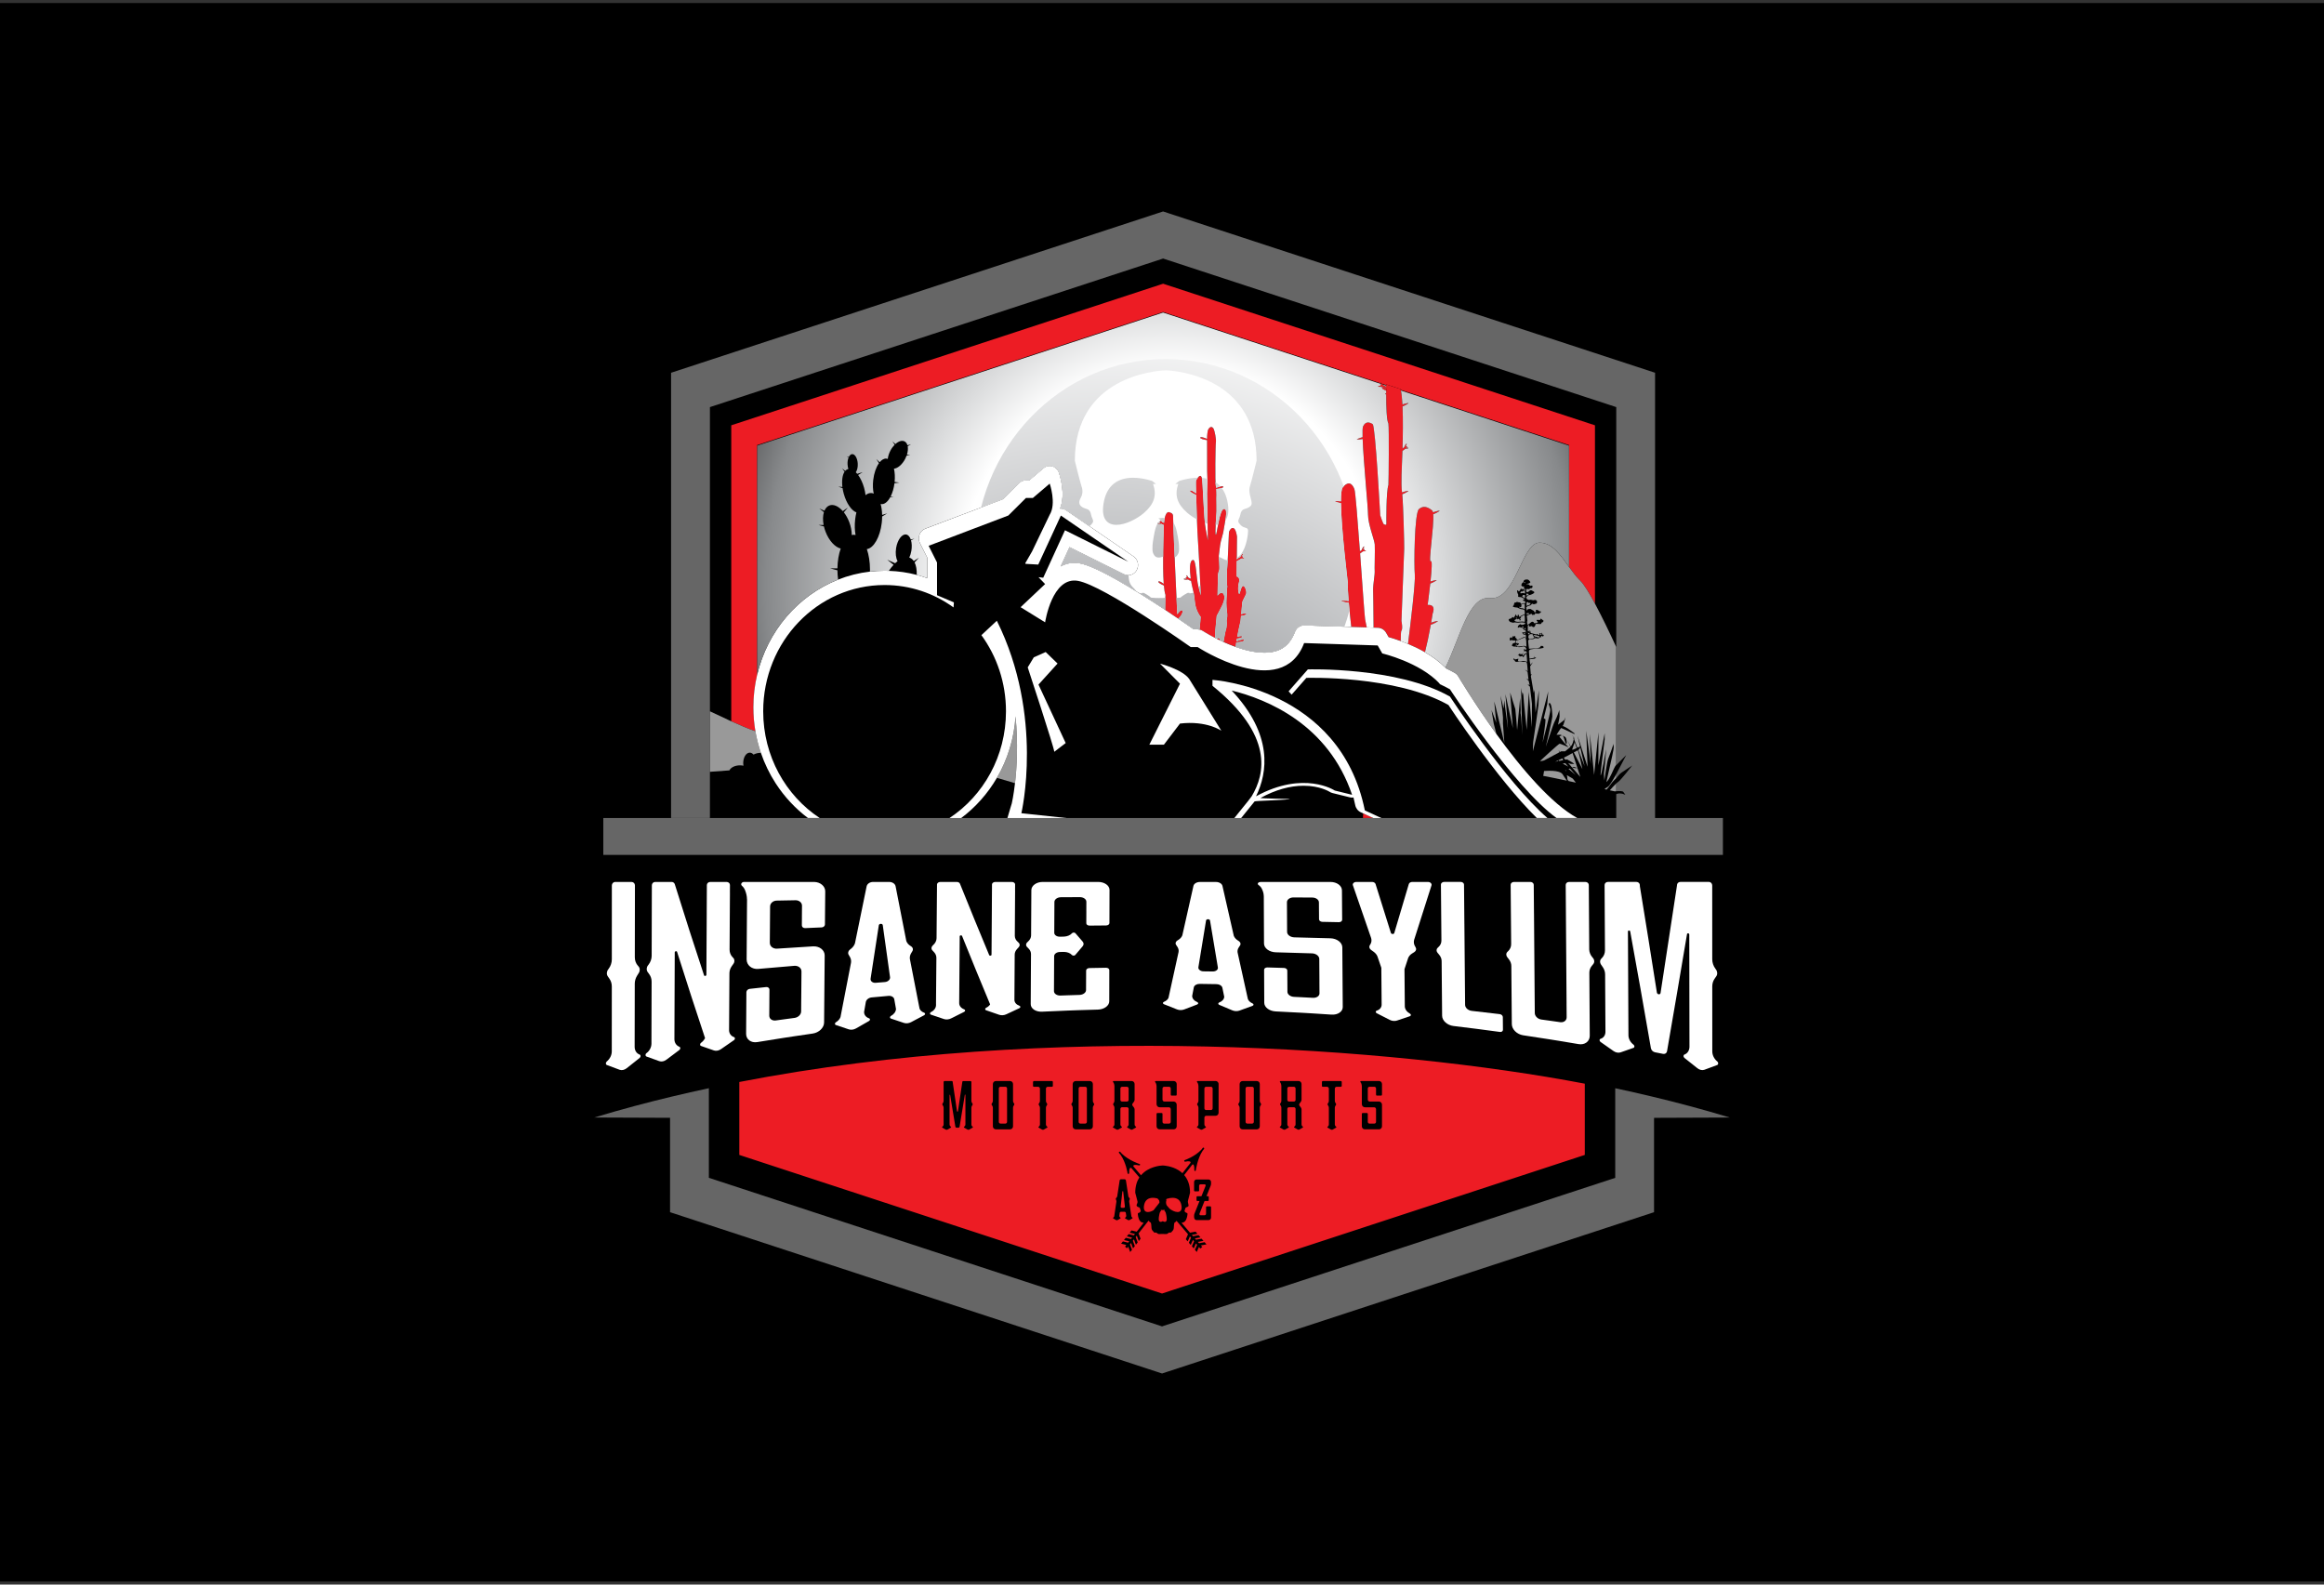 <?xml version="1.0" encoding="utf-8"?>
<!-- Generator: Adobe Illustrator 27.2.0, SVG Export Plug-In . SVG Version: 6.00 Build 0)  -->
<svg version="1.1" xmlns="http://www.w3.org/2000/svg" xmlns:xlink="http://www.w3.org/1999/xlink" x="0px" y="0px"
	 viewBox="0 0 1584 1080" style="enable-background:new 0 0 1584 1080;" xml:space="preserve">
<rect x="0" y="0" width="1584" height="1080" fill="#333333" stroke="none"/>
<style type="text/css">
	.st0{fill:none;}
	.st1{fill:#ED1C24;}
	.st2{fill:#666666;}
	.st3{fill:#999999;}
	.st4{fill:#FFFFFF;}
	.st5{clip-path:url(#SVGID_00000149357472131470433000000001187082822753957780_);}
	.st6{fill:url(#SVGID_00000072991334502406748090000012467456443233073559_);}
	.st7{fill:url(#SVGID_00000085956711535254843760000001091583070441920648_);}
	.st8{fill:url(#SVGID_00000162353580269005671710000002266338117938086839_);}
	.st9{fill:url(#SVGID_00000075126388680951215230000009389501255640323458_);}
	.st10{fill:url(#SVGID_00000021106338228876014340000009149229113337337757_);}
</style>
<g id="Layer_2">
	<rect y="2.07" width="1584" height="1075.85"/>
</g>
<g id="Layer_1">
	<path class="st0" d="M820.29,662.02c2.12,0.02,4.23,0.05,6.34,0.08c2.15,0.03,3.79-1.3,3.45-2.81c-1.79-10.66-3.57-21.3-5.34-31.93
		c-0.19-1.13-2.52-1.15-2.7-0.02c-1.73,10.6-3.47,21.19-5.21,31.78C816.49,660.63,818.13,662,820.29,662.02z"/>
	<path class="st0" d="M498.41,294.13v-4.26l3.91-1.28l288.75-94.67l1.68-0.55l1.68,0.55l288.75,94.67l3.91,1.28v4.26v117.23
		c4.73,8.79,9.99,19.77,14.53,29.6v-24.6v-7.98v-18.5v-18.51v-93.9l-151.38-49.63l-157.49-51.63l-157.49,51.63l-151.38,49.63l0,93.9
		v18.51v18.5v7.98l0,68.45c5.06,2.4,9.9,4.7,14.53,6.81L498.41,294.13z"/>
	<path class="st0" d="M596.83,669.84c2.11-0.17,4.22-0.34,6.32-0.51c2.15-0.17,3.8-1.81,3.47-3.45c-1.65-11.7-3.3-23.48-4.94-35.32
		c-0.18-1.26-2.5-1.19-2.7,0.09c-1.86,12.01-3.71,24.09-5.57,36.24C593.06,668.62,594.69,670.02,596.83,669.84z"/>
	<path class="st0" d="M763.65,785.08c-0.19-0.23-0.53-0.26-0.76-0.08l-0.06,0.05c-0.23,0.18-0.26,0.51-0.07,0.73l1.03,1.21
		c3.8,5.35,4.8,12.58,4.81,12.65c0.01,0.1,0.06,0.19,0.12,0.27c0.11,0.13,0.28,0.2,0.46,0.19c0.29-0.01,0.51-0.24,0.5-0.52
		c-0.08-3,0.59-3.53,0.8-3.62c0.16-0.07,0.39-0.04,0.66,0.07l5.51,6.44c-1.68,2.58-2.81,5.96-2.81,10.43
		c0.1,0.4,0.92,3.75,1.37,5.26c0,0,0.53,1.2-0.16,2.38c-0.45,0.76-0.34,1.36,0.06,1.7c0.39,0.33,0.71,0.43,0.99,0.51
		c0.46,0.14,0.89,0.27,1.07,1.21c0.08,0.4,0.19,0.64,0.28,0.82c0.25,0.52,0.23,0.77-0.37,1.37c-0.33,0.33-0.68,0.44-0.96,0.52
		c-0.44,0.13-0.62,0.19-0.49,1.28c0.19,1.61,0.8,4.43,2.72,5.14c0.48,0.18,0.89,0.26,1.25,0.27l-4.76,6.1l-3.56-0.86l-1.21,1.55
		l3.56,0.86l-0.74,0.95l-3.56-0.86l-1.21,1.55l3.56,0.86l-0.74,0.95l-3.56-0.86l-1.21,1.55l3.56,0.86l-0.74,0.94l-3.56-0.86
		l-1.21,1.55l3.56,0.86l-0.88,1.12l1.27,1.17l0.87-1.12l1.36,3.67l1.21-1.55l-1.37-3.67l0.74-0.95l1.37,3.67l1.21-1.55l-1.36-3.67
		l0.74-0.95l1.36,3.67l1.21-1.55l-1.36-3.67l0.74-0.95l1.37,3.67l1.21-1.55l-1.37-3.67l6.8-8.7c0.12,0.11,0.24,0.25,0.39,0.46
		c0.39,0.54,0.61,0.62,0.77,0.69c0.43,0.17,0.54,0.4,0.68,1.54c0.06,0.52,0.09,1,0.11,1.43c0.07,1.22,0.11,2.1,0.93,2.88
		c0.53,0.51,0.69,0.79,0.79,0.95l0.05,0.07c0.05,0.03,0.31,0.08,0.64,0.15c0.16,0.03,0.27,0.05,0.34,0.05l0.02-0.09l0.28-0.03
		c0.12,0,0.16,0.02,0.75,0.37c0.46,0.27,0.65,0.44,0.76,0.54c0.09,0.08,0.09,0.08,0.74,0.12l0.24,0.01c0.77,0.04,2.22,0,2.57-0.06
		c0.36,0.06,0.91,0.1,1.68,0.06l0.24-0.01c0.64-0.04,0.64-0.04,0.74-0.12c0.11-0.1,0.3-0.27,0.76-0.55c0.6-0.35,0.63-0.37,0.75-0.37
		h0.26l0.03,0.12c0.09-0.01,0.19-0.02,0.35-0.05c0.33-0.07,0.6-0.12,0.65-0.16l0.04-0.07c0.1-0.17,0.26-0.44,0.79-0.95
		c0.82-0.78,0.86-1.66,0.93-2.88c0.02-0.43,0.05-0.91,0.11-1.43c0.14-1.14,0.24-1.37,0.68-1.54c0.16-0.06,0.37-0.15,0.77-0.69
		c0.09-0.12,0.17-0.22,0.25-0.31l7.81,9.14l-1.47,3.41l1.28,1.49l1.47-3.41l0.78,0.91l-1.47,3.41l1.28,1.49l1.48-3.41l0.78,0.91
		l-1.48,3.41l1.28,1.49l1.47-3.41l0.78,0.91l-1.48,3.41l1.28,1.49l1.47-3.41l0.92,1.08l1.36-1.06l-0.92-1.08l3.79-0.7l-1.28-1.49
		l-3.79,0.71l-0.78-0.91l3.79-0.71l-1.28-1.49l-3.79,0.7l-0.78-0.91l3.79-0.7l-1.27-1.49l-3.79,0.71l-0.78-0.91l3.79-0.71
		l-1.27-1.49l-3.79,0.71l-5.81-6.8l0.05,0.01c0.37,0,0.78-0.09,1.28-0.27c1.92-0.71,2.53-3.53,2.72-5.14
		c0.13-1.09-0.05-1.15-0.49-1.28c-0.28-0.08-0.63-0.19-0.96-0.52c-0.6-0.59-0.61-0.85-0.37-1.37c0.09-0.19,0.2-0.42,0.28-0.82
		c0.18-0.94,0.61-1.07,1.07-1.21c0.28-0.09,0.6-0.18,0.99-0.51c0.4-0.34,0.29-0.84,0.06-1.7c-0.19-0.73-0.41-1.55-0.16-2.38
		c0.45-1.51,1.27-4.86,1.37-5.26c-0.01-5.46-1.68-9.31-4.01-12.03l5.57-7.13c0.25-0.11,0.47-0.13,0.62-0.06
		c0.19,0.1,0.82,0.68,0.73,3.87c-0.01,0.29,0.2,0.54,0.47,0.57c0.17,0.01,0.33-0.06,0.43-0.19c0.06-0.08,0.1-0.18,0.12-0.28
		c0.01-0.08,0.99-7.74,4.61-13.31l0.98-1.25c0.18-0.23,0.16-0.58-0.06-0.78l-0.06-0.05c-0.21-0.2-0.53-0.17-0.71,0.06l-0.98,1.25
		c-4.47,4.78-11.28,7.08-11.34,7.11c-0.1,0.03-0.18,0.09-0.24,0.17c-0.1,0.13-0.15,0.31-0.1,0.49c0.06,0.28,0.32,0.46,0.59,0.41
		c2.88-0.62,3.51-0.04,3.64,0.15c0.1,0.15,0.11,0.38,0.05,0.67l-5.5,7.04c-0.79-0.74-1.62-1.38-2.48-1.92l-0.23-0.14
		c-4.58-2.81-9.62-3.16-10.61-3.2l-0.16-0.01l-0.08,0.01c-1.31,0.05-9.64,0.64-14.68,6.69l-5.2-6.08c-0.06-0.27-0.04-0.49,0.06-0.63
		c0.13-0.18,0.81-0.7,3.87-0.03c0.28,0.06,0.56-0.1,0.63-0.36c0.04-0.17,0-0.34-0.11-0.47c-0.06-0.08-0.15-0.14-0.25-0.17
		c-0.07-0.02-7.29-2.39-12.01-7.02L763.65,785.08z M795.31,817.05c1.4-0.43,2.71-0.65,3.89-0.65c3.21,0,5.27,1.62,5.95,4.69
		c0.41,1.84,0.28,3.2-0.36,4.05c-0.48,0.62-1.21,0.94-2.17,0.94c-1.81,0-4.09-1.15-5.52-2.34l-1.87-2.18
		c-0.61-1.18-0.65-2.42-0.14-3.87h-0.61L795.31,817.05z M791.88,824.65c0.21,0.02,0.42,0.06,0.6,0.12l0.04,0.01l0.04-0.01
		c0.19-0.06,0.39-0.1,0.54-0.11l0.93-0.02l-0.49,0.49c0.94,0.56,1.21,2.08,1.42,3.24l0.03,0.15c0.11,0.59,0.29,1.58,0.26,2.43
		c0.02,0.49-0.07,0.9-0.25,1.19c-0.23,0.48-0.66,0.73-1.28,0.64c-0.33-0.05-0.95-0.27-1.16-0.47v0c-0.22,0.2-0.9,0.42-1.23,0.47
		c-0.62,0.08-1.05-0.16-1.3-0.67c-0.17-0.26-0.26-0.67-0.24-1.18c-0.03-0.83,0.15-1.82,0.26-2.41l0.03-0.14
		c0.21-1.17,0.48-2.68,1.42-3.24l-0.48-0.38L791.88,824.65z M779.86,821.1c0.68-3.07,2.73-4.69,5.95-4.69
		c0.96,0,2.01,0.15,3.12,0.44l1.12,1.31c0.15,0.55,0.22,1.08,0.2,1.58l-4.04,5.17c-1.23,0.68-2.63,1.19-3.82,1.19
		c-0.96,0-1.69-0.31-2.17-0.94C779.57,824.3,779.45,822.94,779.86,821.1z"/>
	<path class="st0" d="M823.77,803.89h-4.08h-0.99h-3.15c-0.92,0-1.67,0.78-1.67,1.74v2.4v1.86v1.59c0,0.28,0.22,0.51,0.49,0.51
		l2.44,0c0.27,0,0.49-0.23,0.49-0.51v-1.59h0v-1.7c0-0.56,0.43-1.01,0.97-1.01h0.44h0.99h1.37h0.01c0.51,0.01,0.83,0.57,0.64,1.06
		l-2.82,7.05h-2.83c-0.29,0-0.52,0.24-0.52,0.54v2.2c0,0.3,0.23,0.54,0.52,0.54h1.51l-3.42,8.56c-0.18,0.45-0.27,0.93-0.27,1.42
		v0.89c0,1.35,0.75,2.13,1.67,2.13h2.85h1.55h3.82c0.92,0,1.67-0.78,1.67-1.74v-4.75v-2.36c0-0.28-0.22-0.51-0.49-0.51l-2.44,0
		c-0.27,0-0.49,0.23-0.49,0.51v2.14h0v2.41c0,0.55-0.43,1-0.97,1h-1.11h-1.55h-0.13h-0.01c-0.54-0.01-0.88-0.61-0.67-1.12l3.42-8.6
		h2.35c0.29,0,0.52-0.24,0.52-0.54v-2.2c0-0.3-0.23-0.54-0.52-0.54h-1.04l2.84-7.12c0.19-0.48,0.29-1,0.29-1.53v-1.01
		C825.44,804.67,824.69,803.89,823.77,803.89z"/>
	<path class="st0" d="M764.02,825.96h2.49c0.43,0,0.79,0.32,0.86,0.76l0.27,1.95c-0.02,0.52-0.29,1-0.73,1.26
		c-0.2,0.11-0.2,0.41,0,0.52l1.92,1.12c0.33,0.19,0.73,0.19,1.06,0l1.92-1.12c0.2-0.11,0.2-0.41,0-0.52
		c-0.33-0.19-0.57-0.51-0.68-0.88l-0.06-0.39l0-0.04h0l-1.43-9.61c-0.04-0.37,0.02-0.74,0.17-1.08l0.19-0.43
		c0.15-0.34,0.07-0.74-0.2-0.98l-0.09-0.08c-0.3-0.27-0.52-0.62-0.62-1.01l-1.66-10.81c-0.08-0.49-0.48-0.85-0.96-0.85h-1.18H765
		h-0.91c-0.48,0-0.88,0.36-0.96,0.85l-1.65,10.79c-0.1,0.4-0.32,0.76-0.63,1.04l-0.09,0.08c-0.27,0.24-0.35,0.64-0.2,0.98l0.19,0.43
		c0.16,0.35,0.21,0.74,0.17,1.13l-1.49,10.02c-0.11,0.36-0.34,0.67-0.67,0.86c-0.2,0.11-0.2,0.41,0,0.52l1.92,1.12
		c0.33,0.19,0.73,0.19,1.06,0l1.92-1.12c0.2-0.11,0.2-0.41,0-0.52c-0.46-0.27-0.74-0.77-0.74-1.31h0l0.24-1.89
		C763.23,826.29,763.59,825.96,764.02,825.96z M764.98,812.13c0.04-0.36,0.55-0.36,0.59,0l1.14,10.17c0.07,0.48-0.28,0.91-0.75,0.91
		h-1.37c-0.47,0-0.82-0.43-0.75-0.91L764.98,812.13z"/>
	<path class="st1" d="M795.24,821.56l1.87,2.18c1.43,1.19,3.71,2.34,5.52,2.34c0.96,0,1.69-0.31,2.17-0.94
		c0.64-0.84,0.77-2.2,0.36-4.05c-0.68-3.07-2.73-4.69-5.95-4.69c-1.18,0-2.49,0.22-3.89,0.65l-0.83,0.64h0.61
		C794.59,819.14,794.62,820.38,795.24,821.56z"/>
	<path class="st1" d="M790.07,828.37l-0.03,0.14c-0.11,0.59-0.29,1.58-0.26,2.41c-0.02,0.51,0.07,0.92,0.24,1.18
		c0.25,0.52,0.68,0.76,1.3,0.67c0.33-0.05,1.01-0.27,1.23-0.47v0c0.22,0.2,0.83,0.42,1.16,0.47c0.62,0.08,1.05-0.16,1.28-0.64
		c0.19-0.29,0.27-0.7,0.25-1.19c0.03-0.85-0.15-1.84-0.26-2.43l-0.03-0.15c-0.21-1.17-0.48-2.68-1.42-3.24l0.49-0.49l-0.93,0.02
		c-0.15,0.01-0.35,0.05-0.54,0.11l-0.04,0.01l-0.04-0.01c-0.19-0.06-0.39-0.1-0.6-0.12l-0.87,0.1l0.48,0.38
		C790.55,825.69,790.28,827.2,790.07,828.37z"/>
	<path class="st1" d="M782.39,826.08c1.19,0,2.6-0.5,3.82-1.19l4.04-5.17c0.02-0.5-0.05-1.03-0.2-1.58l-1.12-1.31
		c-1.11-0.28-2.16-0.44-3.12-0.44c-3.21,0-5.27,1.62-5.95,4.69c-0.41,1.84-0.29,3.2,0.36,4.05
		C780.69,825.76,781.42,826.08,782.39,826.08z"/>
	<path class="st1" d="M764.59,823.21h1.37c0.47,0,0.82-0.43,0.75-0.91l-1.14-10.17c-0.04-0.36-0.54-0.36-0.59,0l-1.14,10.17
		C763.77,822.78,764.12,823.21,764.59,823.21z"/>
	<path class="st1" d="M822.05,756.58h3.32c0.63,0,1.15-0.53,1.15-1.19v-11.14v-2.34c0-0.66-0.51-1.19-1.15-1.19h-0.52h-1.18h-1.62
		c-0.63,0-1.15,0.53-1.15,1.19v13.48C820.91,756.04,821.42,756.58,822.05,756.58z"/>
	<path class="st1" d="M681.93,765.8h1.32h1.84h0.16c0.63,0,1.15-0.53,1.15-1.2v-2.82h0v-1.15v-1.08v-15.32h0v-2.34
		c0-0.66-0.51-1.19-1.15-1.19h-0.52h-1.18h-1.62c-0.63,0-1.15,0.53-1.15,1.19v22.71C680.78,765.27,681.29,765.8,681.93,765.8z"/>
	<path class="st1" d="M764.76,750.78h3.38c0.62,0,1.12-0.52,1.12-1.16v-7.71c0-0.66-0.51-1.19-1.15-1.19h-3.32
		c-0.63,0-1.15,0.53-1.15,1.19v7.71C763.64,750.25,764.15,750.78,764.76,750.78z"/>
	<path class="st1" d="M503.89,787.16l144.07,47.23l144.07,47.23l144.07-47.23l144.07-47.23V738.6
		c-131.35-25.07-365.02-42.11-576.27-1.15V787.16z M762.92,828.61c0,0.54,0.28,1.05,0.74,1.31c0.2,0.11,0.2,0.41,0,0.52l-1.92,1.12
		c-0.33,0.19-0.73,0.19-1.06,0l-1.92-1.12c-0.2-0.11-0.2-0.41,0-0.52c0.33-0.19,0.56-0.5,0.67-0.86l1.49-10.02
		c0.05-0.38-0.01-0.77-0.17-1.13l-0.19-0.43c-0.15-0.34-0.07-0.74,0.2-0.98l0.09-0.08c0.31-0.27,0.52-0.64,0.63-1.04l1.65-10.79
		c0.07-0.49,0.48-0.85,0.96-0.85H765h0.28h1.18c0.48,0,0.88,0.36,0.96,0.85l1.66,10.81c0.1,0.39,0.32,0.75,0.62,1.01l0.09,0.08
		c0.27,0.24,0.35,0.64,0.2,0.98l-0.19,0.43c-0.15,0.34-0.21,0.71-0.17,1.08l1.43,9.61h0l0,0.04l0.06,0.39
		c0.11,0.37,0.34,0.69,0.68,0.88c0.2,0.11,0.2,0.41,0,0.52l-1.92,1.12c-0.33,0.19-0.73,0.19-1.06,0l-1.92-1.12
		c-0.2-0.11-0.2-0.41,0-0.52c0.44-0.26,0.72-0.73,0.73-1.26l-0.27-1.95c-0.07-0.44-0.43-0.76-0.86-0.76h-2.49
		c-0.43,0-0.79,0.32-0.86,0.77L762.92,828.61L762.92,828.61z M825.44,806.63c0,0.52-0.1,1.04-0.29,1.53l-2.84,7.12h1.04
		c0.29,0,0.52,0.24,0.52,0.54v2.2c0,0.3-0.23,0.54-0.52,0.54H821l-3.42,8.6c-0.21,0.52,0.14,1.12,0.67,1.12h0.01h0.13h1.55h1.11
		c0.53,0,0.97-0.45,0.97-1v-2.41h0v-2.14c0-0.28,0.22-0.51,0.49-0.51l2.44,0c0.27,0,0.49,0.23,0.49,0.51v2.36v4.75
		c0,0.96-0.75,1.74-1.67,1.74h-3.82h-1.55h-2.85c-0.92,0-1.67-0.78-1.67-2.13v-0.89c0-0.49,0.09-0.97,0.27-1.42l3.42-8.56h-1.51
		c-0.29,0-0.52-0.24-0.52-0.54v-2.2c0-0.3,0.23-0.54,0.52-0.54h2.83l2.82-7.05c0.19-0.49-0.13-1.06-0.64-1.06h-0.01h-1.37h-0.99
		h-0.44c-0.53,0-0.97,0.45-0.97,1.01v1.7h0v1.59c0,0.28-0.22,0.51-0.49,0.51l-2.44,0c-0.27,0-0.49-0.23-0.49-0.51v-1.59v-1.86v-2.4
		c0-0.96,0.75-1.74,1.67-1.74h3.15h0.99h4.08c0.92,0,1.67,0.78,1.67,1.74V806.63z M927.22,737.05c0.09-0.15,0.25-0.25,0.42-0.25
		h2.55h1.33h3.52h1.18h3.74c1.1,0,1.99,0.92,1.99,2.07v2.85v2.52v1.89c0,0.33-0.26,0.61-0.58,0.61l-2.9,0
		c-0.32,0-0.58-0.27-0.58-0.61v-1.89h0v-2.34c0-0.66-0.51-1.19-1.15-1.19h-0.52h-1.18h-1.62c-0.63,0-1.15,0.53-1.15,1.19v7.55
		c0,0.73,0.57,1.33,1.28,1.33h6.33c1.14,0,2.07,0.96,2.07,2.15v0.22v1.53v7.11v5.85c0,1.14-0.89,2.07-1.99,2.07h-3.38h-1.84h-4.54
		c-1.1,0-1.99-0.93-1.99-2.07V762v-2.8c0-0.33,0.26-0.61,0.58-0.61l2.9,0c0.32,0,0.58,0.27,0.58,0.61v2.54h0v2.87
		c0,0.66,0.51,1.2,1.15,1.2h1.32h1.84h0.16c0.63,0,1.15-0.53,1.15-1.2v-2.82h0v-5.78c0-0.73-0.57-1.33-1.28-1.33h-6.33
		c-1.14,0-2.07-0.96-2.07-2.15v-1.34v-6.64v-4.22l-0.01,0c0-0.62-0.15-1.29-0.36-1.87c-0.08-0.23-0.19-0.44-0.34-0.63
		c-0.07-0.09-0.2-0.21-0.26-0.3C927.14,737.38,927.13,737.2,927.22,737.05z M901.02,737.45c0-0.36,0.28-0.65,0.62-0.65h12.25
		c0.34,0,0.62,0.29,0.62,0.65v2.61c0,0.36-0.28,0.65-0.62,0.65h-2.87c-0.67,0-1.22,0.57-1.22,1.27v7.64v0.7
		c0,0.57,0.2,1.13,0.56,1.57l0.09,0.11c0.28,0.34,0.3,0.82,0.06,1.19l-0.31,0.47c-0.26,0.4-0.4,0.88-0.4,1.36v11.29
		c0,0.66,0.33,1.27,0.88,1.61c0.23,0.14,0.23,0.48,0,0.62l-2.28,1.33c-0.39,0.23-0.87,0.23-1.26,0l-2.28-1.33
		c-0.24-0.14-0.23-0.5,0.01-0.63c0.55-0.29,0.86-0.91,0.86-1.55v-11.33c0-0.49-0.14-0.97-0.4-1.37l-0.31-0.47
		c-0.24-0.36-0.21-0.85,0.06-1.18l0.09-0.11c0.36-0.44,0.56-1,0.56-1.58v-8.32c0-0.7-0.55-1.27-1.22-1.27h-2.88
		c-0.34,0-0.62-0.29-0.62-0.65V737.45z M873.36,760.5v-5.49c0-0.49-0.14-0.97-0.4-1.37l-0.31-0.47c-0.24-0.36-0.21-0.85,0.06-1.19
		l0.09-0.11c0.36-0.44,0.56-1,0.56-1.58v-9.59h0v-0.42c-0.01-0.62-0.15-1.27-0.36-1.84c-0.08-0.23-0.19-0.44-0.33-0.63
		c-0.07-0.09-0.2-0.21-0.26-0.3c-0.09-0.14-0.11-0.32-0.02-0.47c0.09-0.15,0.25-0.25,0.42-0.25h0.55h1.4h10.36
		c1.1,0,1.99,0.92,1.99,2.07v0.23v5.44v4.99c0,0.5-0.16,0.98-0.45,1.38l-0.94,1.29c-0.31,0.43-0.31,1.03,0.02,1.45l0.89,1.16
		c0.31,0.41,0.48,0.91,0.48,1.42v2.03h0v8.12c0.02,0.63,0.35,1.2,0.87,1.51c0.23,0.14,0.23,0.48,0,0.62l-2.28,1.33
		c-0.39,0.23-0.87,0.23-1.26,0l-2.28-1.33c-0.23-0.14-0.23-0.48,0-0.62c0.54-0.32,0.88-0.91,0.88-1.56h0v-5.84h0v-4.66
		c0-0.64-0.5-1.16-1.12-1.16h-3.38c-0.62,0-1.12,0.52-1.12,1.16v2.43h0v8.08c0,0.65,0.34,1.24,0.88,1.56v0
		c0.23,0.14,0.23,0.48,0,0.62l-2.28,1.33c-0.39,0.23-0.87,0.23-1.27,0l-2.28-1.33c-0.23-0.14-0.23-0.48,0-0.62
		c0.54-0.32,0.88-0.91,0.88-1.56L873.36,760.5L873.36,760.5z M844.26,751.99l0.09-0.11c0.36-0.44,0.56-1,0.56-1.58l0-5.76v-5.44
		v-0.23c0-1.14,0.89-2.07,1.99-2.07h4.85h1.18h3.74c1.1,0,1.99,0.92,1.99,2.07v2.53v2.85v6.12c0.01,0.56,0.21,1.09,0.56,1.52
		l0.09,0.11c0.27,0.34,0.3,0.82,0.06,1.19l-0.31,0.47c-0.26,0.4-0.4,0.86-0.4,1.34v4.58v1.08v1.15v2.28v3.57
		c0,1.14-0.89,2.07-1.99,2.07h-3.39h-1.84h-4.54c-1.1,0-1.99-0.93-1.99-2.07v-12.63c0-0.49-0.14-0.97-0.41-1.37l-0.31-0.47
		C843.96,752.81,843.98,752.32,844.26,751.99z M816.44,753.64l-0.31-0.47c-0.24-0.36-0.21-0.85,0.06-1.19l0.09-0.11
		c0.36-0.44,0.56-1,0.56-1.58v-5.76v-3.83v-0.42c-0.01-0.61-0.15-1.27-0.36-1.84c-0.08-0.23-0.19-0.44-0.34-0.63
		c-0.07-0.09-0.2-0.21-0.26-0.3c-0.09-0.14-0.11-0.32-0.02-0.47c0.09-0.15,0.25-0.25,0.42-0.25h0.55h1.4h0.59h4.85h1.18h3.74
		c0.48,0,0.92,0.18,1.26,0.47c0.44,0.38,0.72,0.95,0.72,1.59v0.23v2.3v2.85v0.3v2.88v10.99c0,1.14-0.89,2.07-1.99,2.07h-6.47
		c-0.67,0-1.22,0.57-1.22,1.27v4.59h0.01c0,0.65,0.34,1.24,0.88,1.56h0c0.23,0.14,0.23,0.48,0,0.62l-2.28,1.33
		c-0.39,0.23-0.87,0.23-1.26,0l-2.28-1.33c-0.23-0.14-0.23-0.48,0-0.62c0.52-0.31,0.85-0.87,0.87-1.49v-5.94v-0.49v-4.98
		C816.84,754.52,816.7,754.05,816.44,753.64z M787.3,737.05c0.09-0.15,0.25-0.25,0.42-0.25h2.55h1.33h3.52h1.18h3.74
		c1.1,0,1.99,0.92,1.99,2.07l0,2.85v2.52v1.89c0,0.33-0.26,0.61-0.58,0.61l-2.9,0c-0.32,0-0.58-0.27-0.58-0.61v-1.89h0v-2.34
		c0-0.66-0.51-1.19-1.15-1.19h-0.52h-1.18h-1.62c-0.63,0-1.15,0.53-1.15,1.19v7.55c0,0.73,0.57,1.33,1.28,1.33h6.33
		c1.14,0,2.07,0.96,2.07,2.15v0.22v1.53v7.11v5.85c0,1.14-0.89,2.07-1.99,2.07h-3.38h-1.84h-4.54c-1.1,0-1.99-0.93-1.99-2.07V762
		v-2.8c0-0.33,0.26-0.61,0.58-0.61l2.9,0c0.32,0,0.58,0.27,0.58,0.61v2.54h0v2.87c0,0.66,0.51,1.2,1.15,1.2h1.32h1.84h0.16
		c0.63,0,1.15-0.53,1.15-1.2v-2.82h0v-5.78c0-0.73-0.57-1.33-1.28-1.33h-6.33c-1.14,0-2.07-0.96-2.07-2.15v-1.34v-6.64v-4.22
		l-0.01,0c0-0.62-0.15-1.29-0.36-1.87c-0.08-0.23-0.19-0.44-0.33-0.63c-0.07-0.09-0.2-0.21-0.26-0.3
		C787.23,737.38,787.21,737.2,787.3,737.05z M776.95,793.48c0.11,0.13,0.15,0.3,0.11,0.47c-0.07,0.26-0.35,0.43-0.63,0.36
		c-3.06-0.67-3.73-0.15-3.87,0.03c-0.1,0.14-0.12,0.36-0.06,0.63l5.2,6.08c5.04-6.05,13.37-6.64,14.68-6.69l0.08-0.01l0.16,0.01
		c0.99,0.04,6.04,0.39,10.61,3.2l0.23,0.14c0.86,0.54,1.69,1.18,2.48,1.92l5.5-7.04c0.06-0.29,0.05-0.52-0.05-0.67
		c-0.12-0.19-0.75-0.77-3.64-0.15c-0.27,0.06-0.53-0.12-0.59-0.41c-0.04-0.18,0-0.36,0.1-0.49c0.06-0.08,0.14-0.14,0.24-0.17
		c0.07-0.02,6.87-2.33,11.34-7.11l0.98-1.25c0.18-0.23,0.5-0.26,0.71-0.06l0.06,0.05c0.21,0.2,0.24,0.54,0.06,0.78l-0.98,1.25
		c-3.62,5.57-4.6,13.23-4.61,13.31c-0.01,0.11-0.06,0.21-0.12,0.28c-0.1,0.13-0.26,0.21-0.43,0.19c-0.27-0.02-0.47-0.27-0.47-0.57
		c0.09-3.19-0.53-3.77-0.73-3.87c-0.15-0.08-0.37-0.06-0.62,0.06l-5.57,7.13c2.33,2.72,4,6.57,4.01,12.03
		c-0.1,0.4-0.92,3.75-1.37,5.26c-0.25,0.83-0.03,1.65,0.16,2.38c0.23,0.86,0.34,1.36-0.06,1.7c-0.39,0.33-0.71,0.43-0.99,0.51
		c-0.46,0.14-0.89,0.27-1.07,1.21c-0.08,0.4-0.19,0.64-0.28,0.82c-0.25,0.52-0.23,0.77,0.37,1.37c0.33,0.33,0.68,0.44,0.96,0.52
		c0.44,0.13,0.62,0.19,0.49,1.28c-0.19,1.61-0.8,4.43-2.72,5.14c-0.5,0.18-0.92,0.27-1.28,0.27l-0.05-0.01l5.81,6.8l3.79-0.71
		l1.27,1.49l-3.79,0.71l0.78,0.91l3.79-0.71l1.27,1.49l-3.79,0.7l0.78,0.91l3.79-0.7l1.28,1.49l-3.79,0.71l0.78,0.91l3.79-0.71
		l1.28,1.49l-3.79,0.7l0.92,1.08l-1.36,1.06l-0.92-1.08l-1.47,3.41l-1.28-1.49l1.48-3.41l-0.78-0.91l-1.47,3.41l-1.28-1.49
		l1.48-3.41l-0.78-0.91l-1.48,3.41l-1.28-1.49l1.47-3.41l-0.78-0.91l-1.47,3.41l-1.28-1.49l1.47-3.41l-7.81-9.14
		c-0.08,0.09-0.16,0.19-0.25,0.31c-0.39,0.54-0.61,0.62-0.77,0.69c-0.44,0.17-0.54,0.4-0.68,1.54c-0.06,0.52-0.09,1-0.11,1.43
		c-0.07,1.22-0.11,2.1-0.93,2.88c-0.53,0.51-0.69,0.79-0.79,0.95l-0.04,0.07c-0.05,0.03-0.32,0.09-0.65,0.16
		c-0.16,0.03-0.27,0.05-0.35,0.05l-0.03-0.12h-0.26c-0.12,0-0.16,0.02-0.75,0.37c-0.46,0.27-0.65,0.44-0.76,0.55
		c-0.09,0.08-0.09,0.08-0.74,0.12l-0.24,0.01c-0.77,0.04-1.32,0-1.68-0.06c-0.36,0.06-1.81,0.1-2.57,0.06l-0.24-0.01
		c-0.65-0.04-0.65-0.04-0.74-0.12c-0.11-0.1-0.29-0.27-0.76-0.54c-0.6-0.35-0.63-0.37-0.75-0.37l-0.28,0.03l-0.02,0.09
		c-0.07-0.01-0.18-0.02-0.34-0.05c-0.33-0.07-0.6-0.12-0.64-0.15l-0.05-0.07c-0.1-0.17-0.26-0.44-0.79-0.95
		c-0.81-0.78-0.86-1.66-0.93-2.88c-0.02-0.43-0.05-0.91-0.11-1.43c-0.14-1.14-0.24-1.37-0.68-1.54c-0.16-0.06-0.37-0.15-0.77-0.69
		c-0.15-0.2-0.27-0.34-0.39-0.46l-6.8,8.7l1.37,3.67l-1.21,1.55l-1.37-3.67l-0.74,0.95l1.36,3.67l-1.21,1.55l-1.36-3.67l-0.74,0.95
		l1.36,3.67l-1.21,1.55l-1.37-3.67l-0.74,0.95l1.37,3.67l-1.21,1.55l-1.36-3.67l-0.87,1.12l-1.27-1.17l0.88-1.12l-3.56-0.86
		l1.21-1.55l3.56,0.86l0.74-0.94l-3.56-0.86l1.21-1.55l3.56,0.86l0.74-0.95l-3.56-0.86l1.21-1.55l3.56,0.86l0.74-0.95l-3.56-0.86
		l1.21-1.55l3.56,0.86l4.76-6.1c-0.36-0.01-0.76-0.09-1.25-0.27c-1.93-0.71-2.53-3.53-2.72-5.14c-0.13-1.09,0.05-1.15,0.49-1.28
		c0.28-0.08,0.63-0.19,0.96-0.52c0.6-0.59,0.62-0.85,0.37-1.37c-0.09-0.19-0.2-0.42-0.28-0.82c-0.18-0.94-0.61-1.07-1.07-1.21
		c-0.28-0.09-0.6-0.18-0.99-0.51c-0.4-0.34-0.51-0.94-0.06-1.7c0.69-1.18,0.16-2.38,0.16-2.38c-0.45-1.51-1.27-4.86-1.37-5.26
		c0.01-4.47,1.13-7.85,2.81-10.43l-5.51-6.44c-0.27-0.11-0.5-0.14-0.66-0.07c-0.21,0.09-0.88,0.61-0.8,3.62
		c0.01,0.28-0.21,0.5-0.5,0.52c-0.18,0.01-0.35-0.07-0.46-0.19c-0.07-0.08-0.11-0.17-0.12-0.27c-0.01-0.07-1.01-7.31-4.81-12.65
		l-1.03-1.21c-0.19-0.22-0.16-0.55,0.07-0.73l0.06-0.05c0.23-0.18,0.57-0.14,0.76,0.08l1.03,1.2c4.72,4.63,11.94,7,12.01,7.02
		C776.8,793.34,776.88,793.4,776.95,793.48z M759.58,760.5v-5.49c0-0.49-0.14-0.97-0.4-1.37l-0.31-0.47
		c-0.24-0.36-0.21-0.85,0.06-1.19l0.09-0.11c0.36-0.44,0.56-1,0.56-1.58v-9.59h0v-0.42c-0.01-0.62-0.15-1.27-0.36-1.84
		c-0.08-0.23-0.19-0.44-0.33-0.63c-0.07-0.09-0.2-0.21-0.26-0.3c-0.09-0.14-0.11-0.32-0.02-0.47c0.09-0.15,0.25-0.25,0.42-0.25h0.55
		h1.4h10.36c1.1,0,1.99,0.92,1.99,2.07v0.23v5.44v4.99c0,0.5-0.16,0.98-0.45,1.38l-0.94,1.29c-0.31,0.43-0.31,1.03,0.02,1.45
		l0.89,1.16c0.31,0.41,0.48,0.91,0.48,1.42v2.03h0v8.12c0.02,0.63,0.35,1.2,0.87,1.51c0.23,0.14,0.23,0.48,0,0.62l-2.28,1.33
		c-0.39,0.23-0.87,0.23-1.26,0l-2.28-1.33c-0.23-0.14-0.23-0.48,0-0.62c0.54-0.32,0.88-0.91,0.88-1.56h0v-5.84h0v-4.66
		c0-0.64-0.5-1.16-1.12-1.16h-3.38c-0.62,0-1.12,0.52-1.12,1.16v2.43h0v8.08c0,0.65,0.34,1.24,0.88,1.56v0
		c0.23,0.14,0.23,0.48,0,0.62l-2.28,1.33c-0.39,0.23-0.87,0.23-1.27,0l-2.28-1.33c-0.23-0.14-0.23-0.48,0-0.62
		c0.54-0.32,0.88-0.91,0.88-1.56L759.58,760.5L759.58,760.5z M730.48,751.99l0.09-0.11c0.36-0.44,0.56-1,0.56-1.58v-5.76v-5.44
		v-0.23c0-1.14,0.89-2.07,1.99-2.07h4.85h1.18h3.74c1.1,0,1.99,0.92,1.99,2.07l0,2.53v2.85v6.12c0.01,0.56,0.21,1.09,0.56,1.52
		l0.09,0.11c0.27,0.34,0.3,0.82,0.06,1.19l-0.31,0.47c-0.26,0.4-0.4,0.86-0.4,1.34v4.58v1.08v1.15v2.28v3.57
		c0,1.14-0.89,2.07-1.99,2.07h-3.39h-1.84h-4.54c-1.1,0-1.99-0.93-1.99-2.07l0-12.63c0-0.49-0.14-0.97-0.4-1.37l-0.31-0.47
		C730.18,752.81,730.21,752.32,730.48,751.99z M704.12,737.45c0-0.36,0.28-0.65,0.62-0.65h12.25c0.34,0,0.62,0.29,0.62,0.65v2.61
		c0,0.36-0.28,0.65-0.62,0.65h-2.88c-0.67,0-1.22,0.57-1.22,1.27v7.64v0.7c0,0.57,0.2,1.13,0.56,1.57l0.09,0.11
		c0.27,0.34,0.3,0.82,0.06,1.19l-0.31,0.47c-0.26,0.4-0.4,0.88-0.4,1.36v11.29c0,0.66,0.33,1.27,0.88,1.61
		c0.23,0.14,0.23,0.48,0,0.62l-2.28,1.33c-0.39,0.23-0.87,0.23-1.27,0l-2.28-1.33c-0.24-0.14-0.23-0.5,0.01-0.63
		c0.55-0.29,0.86-0.91,0.86-1.55v-11.33c0-0.49-0.14-0.97-0.4-1.37l-0.31-0.47c-0.24-0.36-0.21-0.85,0.06-1.18l0.09-0.11
		c0.36-0.44,0.56-1,0.56-1.58v-8.32c0-0.7-0.55-1.27-1.22-1.27h-2.88c-0.34,0-0.62-0.29-0.62-0.65V737.45z M676.07,751.99l0.09-0.11
		c0.36-0.44,0.56-1,0.56-1.58v-5.76v-5.44v-0.23c0-1.14,0.89-2.07,1.99-2.07h4.85h1.18h3.74c1.1,0,1.99,0.92,1.99,2.07v2.53v2.85
		v6.12c0.01,0.56,0.21,1.09,0.56,1.52l0.09,0.11c0.28,0.34,0.3,0.82,0.06,1.19l-0.31,0.47c-0.26,0.4-0.4,0.86-0.4,1.34v4.58v1.08
		v1.15v2.28v3.57c0,1.14-0.89,2.07-1.99,2.07h-3.39h-1.84h-4.54c-1.1,0-1.99-0.93-1.99-2.07v-12.63c0-0.49-0.14-0.97-0.4-1.37
		l-0.31-0.47C675.77,752.81,675.79,752.32,676.07,751.99z M642.3,767.9c0.55-0.29,0.86-0.91,0.86-1.55v-11.33
		c0-0.49-0.14-0.97-0.4-1.37l-0.31-0.47c-0.24-0.36-0.21-0.85,0.06-1.18l0.09-0.11c0.36-0.44,0.56-1,0.56-1.58v-11.31l0,0v-1.58
		c0-0.33,0.26-0.61,0.58-0.61h5.04c0.32,0,0.58,0.27,0.58,0.61v0.18l2.93,19.79c0.06,0.38,0.59,0.38,0.65,0l2.95-19.9v-0.06
		c0-0.33,0.26-0.61,0.58-0.61h5.04c0.32,0,0.58,0.27,0.58,0.61v1.58l0,0l0,11.31c0,0.58,0.2,1.14,0.56,1.58l0.09,0.11
		c0.27,0.33,0.3,0.82,0.06,1.18l-0.31,0.47c-0.26,0.4-0.4,0.88-0.4,1.37v11.33c0,0.65,0.34,1.25,0.88,1.56
		c0.23,0.13,0.22,0.48-0.01,0.62l-2.28,1.33c-0.2,0.11-0.41,0.17-0.63,0.17c-0.22,0-0.44-0.06-0.63-0.17l-2.28-1.33
		c-0.23-0.14-0.23-0.48,0-0.62h0c0.54-0.32,0.88-0.91,0.88-1.56v-16.73v-3.38c0-0.26-0.36-0.29-0.4-0.04l-3.59,21.77
		c-0.06,0.36-0.36,0.62-0.71,0.62h-0.82h-0.12h-0.48c-0.35,0-0.65-0.26-0.71-0.62l-3.57-21.66c-0.04-0.25-0.4-0.22-0.4,0.04v19.96
		c0,0.66,0.33,1.27,0.88,1.61c0.23,0.14,0.23,0.48,0,0.62l-2.28,1.33c-0.39,0.23-0.87,0.23-1.27,0l-2.28-1.33
		C642.05,768.38,642.05,768.03,642.3,767.9z"/>
	<path class="st1" d="M736.34,765.8h1.32h1.84h0.16c0.63,0,1.15-0.53,1.15-1.2v-2.82h0v-1.15v-1.08v-15.32h0v-2.34
		c0-0.66-0.51-1.19-1.15-1.19h-0.52h-1.18h-1.62c-0.63,0-1.15,0.53-1.15,1.19v22.71C735.19,765.27,735.71,765.8,736.34,765.8z"/>
	<path class="st1" d="M850.12,765.8h1.32h1.84h0.16c0.63,0,1.15-0.53,1.15-1.2v-2.82h0v-1.15v-1.08v-15.32h0v-2.34
		c0-0.66-0.51-1.19-1.15-1.19h-0.52h-1.18h-1.62c-0.63,0-1.15,0.53-1.15,1.19v22.71C848.97,765.27,849.48,765.8,850.12,765.8z"/>
	<path class="st1" d="M878.54,750.78h3.38c0.62,0,1.12-0.52,1.12-1.16v-7.71c0-0.66-0.51-1.19-1.15-1.19h-3.32
		c-0.63,0-1.15,0.53-1.15,1.19v7.71C877.42,750.25,877.92,750.78,878.54,750.78z"/>
	<path class="st2" d="M456.69,814.48l0,10.59v1.12l1.03,0.34l8.64,2.83l161.05,52.8l161.05,52.8l3.13,1.03l0.44,0.14l0.44-0.14
		l3.13-1.03l161.05-52.8l161.05-52.8l8.64-2.83l1.03-0.34v-1.12l0-10.59v-52.6l51.67-0.2c-4.47-1.35-8.96-2.66-13.46-3.95
		l-0.56-0.16c-4.45-1.27-8.91-2.5-13.4-3.7l-0.45-0.12c-16.53-4.43-33.31-8.42-50.26-12.04v61.08L949.51,852.4l-157.49,51.63
		L634.54,852.4l-151.38-49.63l0-61.08c-16.94,3.62-33.73,7.62-50.26,12.04l-0.45,0.12c-4.48,1.2-8.95,2.44-13.4,3.7l-0.56,0.16
		c-4.51,1.29-9,2.6-13.46,3.95l51.67,0.2V814.48z"/>
	<path class="st1" d="M792.75,212.63l148.41,48.66c-0.08-0.22-0.13-0.42-0.09-0.53l0.37,0.12c0.16,0.16,0.34,0.41,0.51,0.66
		l2.88,0.94c0-0.16,0.01-0.33,0.01-0.49l9.76,3.2c0.05,0.17,0.09,0.36,0.13,0.54l114.71,37.61v83.06c2.44,3.39,4.95,6.76,7.77,9.54
		c2.47,2.43,6,8.19,9.89,15.42V294.13v-4.26l-3.91-1.28l-288.75-94.67l-1.68-0.55l-1.68,0.55l-288.75,94.67l-3.91,1.28v4.26
		l0,197.49c5.88,2.67,11.38,5.01,16.48,6.79c-0.91-5.31-1.38-10.78-1.38-16.35c0-7.63,0.89-15.04,2.57-22.14l0-156.58L792.75,212.63
		z"/>
	<path class="st2" d="M483.88,556.82v-0.39v-29.99v-0.39l0-40.85v-0.39l0-68.45v-7.98v-18.5v-18.51l0-93.9l151.38-49.63
		l157.49-51.63l157.49,51.63l151.38,49.63v93.9v18.51v18.5v7.98v24.6v0.39v13.88v0.39v65.86c1.46-1.43,6.78-6.83,6.78-6.83
		l-6.5,12.44c0,0-0.11,0.2-0.28,0.51v2.72c1.36-1.53,2.16-2.77,3.57-3.73c1.85-1.25,7.3-4.84,7.3-4.84s-8.02,10.35-9.79,11.35
		c-0.29,0.17-0.66,0.47-1.08,0.86v5.32c1.94-0.18,4.28-0.19,4.77,0.42c0.8,1,1.44,2.09,1.44,2.09s-2.57-1.59-5.7-0.75
		c-0.17,0.08-0.34,0.16-0.52,0.23v16.29h26.46V539v-83.72v-38.92v-7.98v-18.5v-18.51v-105.6v-10.59v-1.12l-1.03-0.34l-8.64-2.83
		l-161.05-52.8l-161.05-52.8l-3.12-1.03l-0.44-0.14l-0.44,0.14l-3.13,1.03l-161.05,52.8l-161.05,52.8l-8.64,2.83l-1.03,0.34v1.12
		v10.59l0,105.6v18.51v18.5v7.98l0,56.77l0,56.13v27.39v0.89h26.46V556.82z"/>
	<path class="st3" d="M1097.23,538.66c1.25,0.27,2.39,0.51,3.38,0.71c0.32-0.04,0.65-0.08,1.01-0.11v-5.32
		C1100.35,535.12,1098.64,537.1,1097.23,538.66z"/>
	<path class="st3" d="M504.31,521.63c0.84,0,1.65,0.09,2.4,0.26c-0.09-0.56-0.15-1.14-0.15-1.75c0-3.95,2-7.16,4.46-7.16
		c0.96,0,1.85,0.5,2.58,1.34c1.32-0.75,3.03-1.21,4.92-1.21c0.04,0,0.08,0,0.12,0c-1.62-4.74-2.88-9.65-3.75-14.71
		c-5.09-1.78-10.6-4.11-16.48-6.79c-4.62-2.1-9.47-4.41-14.53-6.81v0.39l0,40.85c3.98-0.28,8.48-0.63,13.27-0.97
		C498.1,523.09,500.94,521.63,504.31,521.63z"/>
	<path class="st3" d="M1095.88,536.26c-0.69,0.38-1.57,1-2.33,1.58c0.51,0.11,1,0.23,1.48,0.33c1.71-1.71,3.14-4.51,5.1-6.34
		c0.58-0.54,1.06-1.05,1.49-1.53v-2.72C1100.63,529.4,1097.18,535.55,1095.88,536.26z"/>
	<path class="st3" d="M1078.53,524.2c0,0-1.99-10.1-3.15-12.83c-0.66,0.36-1.66,0.88-2.7,1.43L1078.53,524.2z"/>
	<path class="st3" d="M1066.41,516.15l-0.55,0.26c0.43,0.62,0.74,1.08,0.82,1.16c0.02,0.02,0.1,0.11,0.22,0.25
		c0.45-0.09,0.76-0.16,0.85-0.18c0.49-0.14,1.47,0.6,1.47,0.6l2.76,1.62l1.07,0.88l-2.58-0.14l-1.66-0.61
		c0.81,0.92,1.77,2.02,2.74,3.14c0.41-0.18,0.71-0.44,0.92-0.44c0.4,0,2.72,0.83,2.72,0.83s-1.78,0.09-2.09-0.09
		c-0.31-0.19-1.02-0.28-1.38-0.28c-0.03,0-0.08,0.02-0.12,0.03c2.71,3.1,5.52,6.33,5.52,6.33s-3.26-10.22-5.26-16.26
		c-0.64,0.34-1.28,0.67-1.83,0.96C1067.75,515.41,1066.41,516.15,1066.41,516.15z"/>
	<path class="st3" d="M1069.07,524.07l4.84,4.13l-3.86-4.39c-0.06,0.02-0.13,0.05-0.19,0.07
		C1069.68,523.93,1069.39,524,1069.07,524.07z"/>
	<path class="st3" d="M1077.2,395.93c-2.83-2.78-5.33-6.15-7.77-9.54c-5.93-8.23-11.45-16.53-20.13-16.53
		c-12.26,0-16.22,39.85-33.87,37.77c-14.56-1.71-20.64,28.06-30.28,47.42c0.17,0.17,0.35,0.35,0.52,0.52c2.01,0.96,3.95,1.97,5.78,3
		c0.94,0.53,1.75,1.29,2.35,2.21c0.22,0.33,10.99,18.57,26.12,39.48l-1.81-7.05l-1.51-9.26l3.23,8.65l-1.4-14.53
		c0,0,1.07,3.75,1.07,3.98s5.85,24.43,5.85,24.43l-0.95-13.36v-4.26l-0.4-4.59l-1.29-10.19l2.18,8.94l0.36-5.74l2.57,19.69
		l-1.72-23.81l5.06,23.21l-1.86-24.41c0,0,3.38,11.12,3.52,11.3c0.13,0.19,1.24,14.32,1.24,14.32l2.06-21.96
		c0,0,0.36,7.87,0.36,8.15c0,0.28-0.22,2.73,0.04,2.92c0.27,0.19,1.03,14.21,1.03,14.21l-0.8-32.09l0.85,5.23l0.04-2.27
		c0,0,0.71,1.02,0.71,2.69s2.25,22.97,2.25,22.97l1.4-25.84l2.08,24.18l0.1-16.12l-1.38-11.63l-0.76-0.74l-0.85-0.79l1.43,0.37
		l-0.71-2.89l-1.57-1.46l1.49,0.67l-0.64-5.26l-1.91-1.53l2,1.07c0,0-0.31-5.1-0.62-5.84s-2.09-0.51-3.03-0.56
		c-0.93-0.05-3.12-0.09-3.25-0.09s-0.36,0.42-0.76,0.09c-0.4-0.32-0.62,0.05-0.85,0c-0.22-0.05,0-0.46-0.04-0.6
		c-0.04-0.14-0.53-0.23-0.67-0.46c-0.13-0.23-0.31-0.37-0.45-0.56c-0.13-0.19,0.27-0.83,0.27-0.83l0.62,0.83c0,0,0.22,0.05,0.45,0
		c0.22-0.05,0.53-0.23,0.89-0.23c0.36,0,0.8-0.32,1.02-0.28s-0.31,0.93-0.13,1.48c0.18,0.56,1.96,0.46,2.94,0.14
		c0.98-0.32,3.21,0.56,3.21,0.56s-0.31-5.23-0.4-5.51c-0.09-0.28-1.69,1.16-1.69,1.44s-0.22,0.79-0.4,0.79s-0.31,0.19-0.53-0.42
		c-0.22-0.6-0.22-0.14-1.51,0s-0.31-0.42-0.36-0.69c-0.04-0.28-0.71,0.74-0.71,0.74s0,0,0.04-0.65c0.04-0.65-0.22,0.05-0.71,0
		c-0.49-0.05,0.76-0.79,0.76-0.79l-0.22-0.74l0.76,0.56c0,0,0.71-0.14,0.85-0.14c0.13,0,0.27,0.37,0.49,0.42
		c0.22,0.05,0.67-1.11,0.94-1.25c0.27-0.14-0.49,1.16-0.36,1.76c0.13,0.6,1.47-1.11,1.74-1.3c0.27-0.19,1.11-0.19,1.11-0.19v-0.65
		c0,0-0.4-0.46-0.58-0.65c-0.18-0.19-0.31,0.19-0.62-0.05c-0.31-0.23-0.36,0.19-0.58,0.19c-0.22,0-0.22-0.37-0.04-0.56
		c0.18-0.19-0.18-0.32-0.18-0.32s-0.18-0.56-0.13-0.69c0.04-0.14,0.58,0.46,0.71,0.42c0.13-0.05-0.09-0.51-0.04-0.69
		c0.04-0.19,0.4,0.79,0.4,0.79s0.58,0.05,0.71-0.46c0.13-0.51-0.45-1.25-1.07-1.71c-0.62-0.46-1.87,0.05-2.54,0.19
		c-0.67,0.14-1.69,0.19-2.58,0c-0.89-0.19-1.78-0.32-2.18-0.28c-0.4,0.05-0.93-0.19-1.38-0.56c-0.45-0.37,0.45-0.88,0.4-1.25
		c-0.04-0.37,1.56-0.79,1.69-0.79c0.13,0,0.22-0.6,0.22-0.79c0-0.19-0.13-0.65-0.45-0.83c-0.31-0.19-0.58,0.14-1.16,0.05
		c-0.58-0.09-0.4-0.28-0.71-0.32c-0.31-0.05-1.03,0.52-1.42,0.28c-0.39-0.24,0.13-0.69-0.13-0.97c-0.27-0.28,0.31-0.74,0.58-1.07
		c0.27-0.32,0.67,0.56,0.85,0.56c0.18,0,0.49-1.34,0.49-1.34l1.16,0.14c0,0,0.36-0.32,0.62-0.32s0.09,0.23,0.09,0.65
		c0,0.42,0,0.65,0.53,0.79c0.53,0.14,0.4,0.93,0.4,0.93s0.49,0.19,0.89,0.14c0.4-0.05,3.52-1.57,3.92-1.76
		c0.4-0.19,1.51,0.46,1.51,0.46l-0.09-1.99c0,0-0.98,0-1.47-0.23c-0.49-0.23-0.45-0.46-0.67-0.65c-0.22-0.19-0.31-0.65-0.18-0.88
		c0.13-0.23,1.34,0.23,1.34,0.23l0.31-0.65l0.8,0.93c0,0-0.22-1.67-0.27-1.85c-0.04-0.19-0.98-0.14-1.16-0.28
		c-0.18-0.14-0.27-0.65-0.53-1.07c-0.27-0.42-1.91-0.65-2.45-0.79c-0.53-0.14-0.49,0.42-0.94,0.37c-0.45-0.05-0.18-0.74,0-1.16
		c0.18-0.42,0.85-0.97,1.29-1.16c0.45-0.19,0.8,0.32,0.8,0.32s1.02,0.09,1.2,0.05c0.18-0.05,1.34-0.65,1.51-0.65
		c0.18,0-0.04-0.6-0.22-0.74c-0.18-0.14-2.4-0.46-3.56-0.19c-1.16,0.28-3.07-0.09-3.21-0.09c-0.13,0-1.11,0.23-1.34,0.23
		c-0.22,0-0.89-0.37-1.56-0.42c-0.67-0.05-1.34-1.34-1.42-1.48c-0.09-0.14,0.67-0.79,0.67-0.79s0.89-0.23,1.02-0.23
		s0.36-0.09,0.71-0.74c0.36-0.65,0.89,0.32,1.11,0.32c0.22,0,0.31-0.74,0.45-0.79c0.13-0.05,0.53-0.42,0.71-1.3s0.67,0.88,1.11,1.11
		c0.45,0.23,0.31-0.65,0.62-1.2c0.31-0.56,0.62,1.07,1.02,1.48c0.4,0.42,0,0,0.71-0.46s2.94-1.39,2.94-1.39s0.04-2.22-0.27-2.69
		c-0.31-0.46-1.56-0.6-2.45-0.74c-0.89-0.14-1.91-0.88-2.4-1.02c-0.49-0.14-1.56,0-2.63-0.42c-1.07-0.42,0.45-1.07,0.31-1.44
		c-0.13-0.37,0.31-0.93,0.49-1.44s0.85,0.23,1.16-0.32c0.31-0.56,0.98,0.09,2,0.09s1.29,1.07,1.29,1.07s0.85-0.09,1.29-0.42
		s1.42,0,1.42,0s0.31-0.74,0.04-1.2s-0.62-0.42-1.38-0.6c-0.76-0.19,1.02-1.2,1.02-1.2s-2-0.93-2.23-1.11
		c-0.22-0.19-1.16-0.09-1.83-0.23c-0.67-0.14-0.27-0.74-0.31-1.39c-0.04-0.65-0.49-0.93-0.62-1.62c-0.13-0.69-0.31-0.93,0-1.44
		c0.31-0.51,0.98,0.79,0.98,0.79s0.76-0.83,0.93-0.83s0-0.69,0-0.69l1.29-0.56l0.13,0.79l0.49-0.42l1.6,0.74c0,0,0.13-0.46,0.13-0.6
		c0-0.14-1.29-0.46-1.29-0.65c0-0.19,0.58-0.51,0.58-0.79c0-0.28-1.65-0.6-1.65-0.6s-0.53-0.65-0.49-0.93
		c0.04-0.28,0.49-0.83,0.49-1.11s0.67-0.32,0.67-0.56c0-0.23,0.62-0.79,0.62-1.3s1.29-0.79,2.32-0.74s1.69,1.25,2,1.62
		s-0.27,0.51-0.53,0.83c-0.22,0.26-1.02,0.34-1.38,0.44c0,0,0.06,0.14,0.1,0.28c0.26,0.11,0.62,0.2,0.62,0.2s1.02,0.88,1.2,0.97
		c0.18,0.09,0.89-0.46,1.42,0s-0.31,1.57-0.31,1.57s-0.36,0.05-0.76,0c-0.4-0.05-0.71,0.74-1.65,0.69c-0.93-0.05-0.71-0.37-1.29,0
		s0.13,2.13,0.13,2.13l1.16-0.28c0,0,0.62-0.65,1.25-1.02c0.62-0.37,1.16,0.09,2.32,0.74c1.16,0.65,0,1.2-0.4,1.53
		c-0.4,0.32-1.02,0.42-1.42,0.65c-0.4,0.23-1.51,0.32-1.83,0.37c-0.31,0.05-1.42,1.48-1.42,1.48l0.49,1.11c0,0,0.53,0.42,0.89,0.48
		c0.36,0.06,0.53,0.31,1.02,0.1c0.49-0.21,0.85-0.02,1.16,0c0.31,0.02,0.8,0.26,1.2,0.26s0.67-0.09,1.07-0.23
		c0.4-0.14,1.02,0.32,1.29,0.46c0.27,0.14,0.36,0.51,0.27,0.79c-0.09,0.28,0.09,0.56,0,0.74c-0.09,0.19-0.49,0.46-0.67,0.6
		c-0.18,0.14-0.89,0.1-1.02,0.23c-0.13,0.14-0.53,0.19-0.53,0.19s-0.58-0.37-0.98-0.42c-0.4-0.05-0.53,0.46-0.53,0.46
		s-0.49,0.46-0.71,0.6c-0.22,0.14-1.69,0.6-1.96,0.65c-0.27,0.05-0.98,0.79-0.98,0.93c0,0.14,0.45,2.08,0.45,2.08
		s0.36-0.28,0.53-0.69s0.31-0.32,1.2-0.46c0.89-0.14,1.38,0.37,1.74,0.6c0.36,0.23,1.07,0.56,1.29,0.69
		c0.22,0.14,0.49,1.02,0.49,1.02s0.8-0.19,0.94-0.23c0.13-0.05-0.13-0.93-0.13-1.16c0-0.23,0.89-0.32,0.89-0.32s0.89,0.42,1.02,0.42
		c0.13,0,0.62,0.6,0.62,0.6h0.58c0,0,0.95-0.02,0.31,0.74c-0.64,0.76-0.98,0.51-0.98,0.51s-0.13,0.51-0.49,0.46
		c-0.36-0.05-0.71-0.23-0.85-0.23c-0.13,0-0.58,0.32-0.76,0.09s-0.36-0.32-0.49-0.32c-0.13,0-0.31,0.37-0.4,0.69
		c-0.09,0.32-0.58,0.51-0.58,0.51s-0.67-0.28-0.85,0c-0.18,0.28-0.62-0.19-0.76-0.6c-0.13-0.42-0.67,0-0.67,0l-2.67,1.11l0.45,3.8
		c-0.15,0.03-0.3,0.08-0.3,0.17c0,0.17,0.22,2.23,0.22,2.23l1.6-0.78l-0.08-0.13c0.36-0.26,0.77-0.58,1.13-0.84
		c0.58-0.42,0.76-0.28,1.25-0.23c0.49,0.05,0.49,0.83,0.49,0.83s0.53,0.19,1.51,0c0.98-0.19,1.29-0.51,1.29-0.69
		c0-0.19-0.89-0.74-0.89-1.25s1.16-0.09,2.09-0.19c0.94-0.09,0.22-0.32,0.53-0.74c0.31-0.42,1.02,0.51,1.78,0.97
		c0.76,0.46,0.13,0.51,0.13,0.93c0,0.42-1.07,0.6-1.07,0.6s-0.18,0.74-0.49,0.93s-1.34,0.13-1.83,0.04c-0.49-0.09-1.74,0-1.74,0
		s-0.27,1.07-0.49,1.34c-0.22,0.28-0.04,0.51-0.8,0.79c-0.76,0.28-1.07-0.6-1.51-0.65s-1.02,0.46-1.47,0.23
		c-0.45-0.23-0.49-0.83-0.49-1.16c0-0.32-0.62,0.51-0.62,0.51s0,2.18,0,3.43s0.76,0.23,0.76,0.23h0.89l0.36,1.48l3.96,1.02
		c0,0,0.4-0.51,0.53-0.46c0.13,0.05,0.58,0.69,0.58,0.69l0.8,0.09l-0.04-1.44l0.45,0.37l1.07,0.19l0.31-0.83l0.31,1.48h0.53
		c0,0,0.67,0.33,0.18,0.89c-0.49,0.56-0.85,0.27-0.89,0.08c-0.04-0.19-0.76,0-0.76,0s0.11,0.74-0.45,0.97
		c-0.56,0.23-0.53-0.28-0.53-0.28l-0.53,0.83c0,0,0,0-0.31,0.09c-0.31,0.09-1.02-0.14-1.78-0.19c-0.76-0.05-1.07,0.28-1.6,0.56
		c-0.53,0.28-2.36,0-2.58,0c-0.39,0.34-1.04,0.53-1.02,1.67c0.01,1.14,0.58,5,0.58,5l6.28-0.46l1.56-0.74v-0.69
		c0,0,1.16-0.14,1.47,0c0.31,0.14,0.62,0.46,0.62,0.97s-0.89,0.46-0.89,0.46l-1.47,0.32c0,0-2.45,0-2.89,0s-1.87,0.27-3.52,0.56
		c-1.65,0.29-1.16,2.18-1.16,2.18l0.31,4.17l3.34-0.65l-0.31-1.39l0.53,1.25c0,0,0.67-0.09,0.94,0c0.27,0.09-0.89,0.83-1.25,0.83
		c-0.36,0-3.25,0.37-3.25,0.37s0.58,4.08,0.67,3.75c0.09-0.32,1.65-1.76,1.65-1.76l-1.87,2.87l0.49,5.51l0.62-0.42
		c0,0-0.62,1.34-0.62,1.48c0,0.14,1.96,11.44,1.96,11.44l0.49-2.08l0.77,15.61l2.26-15.29c0,0-0.09,8.01-0.27,9.87
		c-0.18,1.85-3.34,24.09-3.56,24.83c-0.22,0.74-0.27,6.86-0.27,6.86s10.42-40.62,10.46-40.76s-0.67,8.52-0.67,8.52l-2.36,9.77
		c0,0,0.49,0.23,1.07,0.6s-1.88,15.98-1.88,15.98s5.31-20.28,5.31-22.18s-2.05-4.96-0.53-4.77c1.51,0.19,1.87,7.5,1.87,9.08
		s-4.47,20.74-4.47,20.74l3.93-11.57c0,0,1.51-4.77,2.63-6.72c1.11-1.95,2.67-6.76,2.67-6.76s0.18,3.15,0.18,4.12
		s-1.07,5.84-1.07,5.84s4.1-3.01,4.23-3.15c0.13-0.14,0.89-2.04,0.89-2.04s-0.8,3.71-1.47,5.23c-0.22,0.49-0.39,0.74-0.52,0.85
		c0.31,0.13,0.83,0.34,1.67,0.68c1.6,0.65,6.5,4.4,6.5,4.4l-0.13,0.46l-2.94-1.39c0,0-5.88-2.78-6.1-2.78s-3.16,4.63-3.16,4.63
		s2.54,0,2.8,0s2.94,1.2,3.38,1.76c0.45,0.56,0.8,2.27,0.8,3.66c0,1.39-0.8,0.32-0.8,0.32s-1.02-3.47-1.65-4.77
		c-0.62-1.3-2.58,0.28-2.58,0.28l3.25,4.08l3.07,3.2c0,0-5.43-2.5-6.19-2.41c-0.76,0.09-13.36,11.81-13.36,11.81
		s2.23-0.09,3.03-0.56c0.64-0.37,7.55-4.04,10.31-5.51c-0.34-0.74-0.6-1.3-0.7-1.48c-0.14-0.26,0.31,0.39,0.96,1.35
		c0.54-0.29,0.87-0.46,0.87-0.46h2.67c0,0,0.22-0.14,3.12-2.55c0.18-0.15,0.34-0.3,0.5-0.47c-0.02-0.05-0.04-0.1-0.06-0.13
		c-0.56-1.17-1.85-4.26-1.85-4.26l2.12,4.13c1.25-1.48,1.79-3.48,2.01-4.92c-0.53-1.76-0.92-3.14-0.92-3.14l1,2.58
		c0.09-0.76,0.09-1.25,0.09-1.25l0.21,2.02l2.13,5.5l1.82-0.77l-1.72-7.49l2.32,7.23l0.23-0.1c0,0-0.07,0.11-0.17,0.27l4.47,13.92
		l-0.91-24.57l3.09,22.61l-0.6-20.53l2.89,28l2.96-29.08l-0.07,22.54l4.32-21.87v4.17c-1.14,8.5-3.12,24.21-2.76,24.56
		c0.46,0.46,3.52-16.19,3.73-17.55c0.23-1.49-1.2,14.69-1.44,15.61c-0.24,0.92,0.24,5.34,0.24,5.34s1.85-12.77,2.57-14.52
		c0.67-1.63,3.27-8.71,3.71-10.39c-0.01,0.75,0,1.59,0.1,2.13c0.21,1.17-2.12,11.03-2.12,11.03l-2.89,12.92c0,0,1.04-0.83,1.93-2.5
		c0.88-1.67,2.17-4.09,2.17-4.34c0-0.25,1.93-4.17,2.25-4.42c0.04-0.03,0.17-0.16,0.36-0.35v-65.86v-0.39v-13.88v-0.39
		c-4.54-9.83-9.8-20.81-14.53-29.6C1083.2,404.12,1079.67,398.36,1077.2,395.93z"/>
	<path class="st3" d="M1071.59,510.69l0.2,0.39l2.87-1.22c-0.46-1.11-0.99-2.69-1.47-4.22l0.04,0.38L1071.59,510.69z"/>
	<path class="st3" d="M1075.75,511.16l4.28,11.04l-2.9-12.66c-0.39,0.6-0.83,1.25-0.97,1.37
		C1076.12,510.95,1075.97,511.04,1075.75,511.16z"/>
	<path class="st3" d="M1067.95,528.33c0.21,0.88,0.36,1.72,0.33,2.27c-0.04,0.71,0.43,1.31,0.87,1.74c1.69,0.37,3.34,0.73,4.96,1.09
		l-2.14-2.76L1067.95,528.33z"/>
	<polygon class="st3" points="1032.61,440.56 1032.9,440.61 1033.07,440.52 1032.73,440.2 	"/>
	<path class="st3" d="M1033.62,439.23c-0.15,0.05-0.32,0.14-0.4,0.18c-0.11,0.06-0.07,0.2-0.03,0.32l-0.02,0.15
		c0.01,0.04,0.06,0.13,0.11,0.22l0.03,0.21c0,0.16,0.33,0.03,0.33,0.03s0.09-0.79,0.18-0.84s0.09-0.16,0.04-0.27
		C1033.85,439.15,1033.74,439.17,1033.62,439.23z"/>
	<path class="st3" d="M1042.59,430.33c-0.05-0.04-0.33,0.12-0.47,0.21l0.74,0.66L1042.59,430.33z"/>
	<path class="st3" d="M1042.69,432.39c-0.24-0.08-0.16,0.19-0.61,0.45c-0.45,0.26-0.34,1.71-0.34,1.82c0,0.11,0.34,0.69,0.34,0.69
		s0.65-0.05,0.96-0.09c0.31-0.05,1.69-0.06,1.69-0.06l0.91-0.51c0-0.08-0.01-0.54-0.06-0.63c-0.04-0.09-0.31-0.32-0.5-0.51
		c-0.19-0.19-0.19-0.23-0.36-0.57c-0.16-0.34,0.25-0.46,0.19-0.54c-0.06-0.08-0.88-0.25-1.41-0.25
		C1042.98,432.19,1042.93,432.47,1042.69,432.39z"/>
	<path class="st3" d="M1042.76,431.84c0,0-1.02-0.5-1.4-0.69l0.38,1.33L1042.76,431.84z"/>
	<path class="st3" d="M1045.8,433.46c0.02,0.42,1.89,0.64,1.98,0.7c0.09,0.06,0.62,0.6,1.16,0.23s0.18-0.84,0.18-0.84
		s-3.14-0.91-3.75-0.75C1044.75,432.95,1045.8,433.46,1045.8,433.46z"/>
	<path class="st3" d="M1042.29,418.06c-0.19,0-0.72-0.2-0.78-0.2l-1.02,0.14l0.11,0.86c0.04,0,1.56-0.22,1.69-0.47
		C1042.42,418.13,1042.48,418.06,1042.29,418.06z"/>
	<path class="st3" d="M1039.93,435c0-0.46-0.71-0.28-0.92-0.37s-2.61,0.83-3.15,1.14s-2.71,0.86-2.71,0.86l0.12,1.88h0.58l0.29-1.25
		c0.07,0,0.09,0.24-0.03,0.88c-0.12,0.64,0.18,0.38,0.68,0.36c0.51-0.02,0.4,0.32,0.46,0.52c0.06,0.2-0.22,0.28-0.4,0.29
		c-0.18,0.01-0.14,0.1-0.14,0.13c0,0.02,0.03,0.45-0.09,0.49c-0.12,0.04-0.08-0.2-0.42-0.28c-0.33-0.08-0.22,0.39-0.19,0.81
		c0.03,0.42,0.65,0.22,0.86,0.19c0.21-0.03,2.79-0.19,3.59-0.43c0.8-0.25,1.96,0.59,1.96,0.59s-0.15-3.77-0.18-4.23
		C1040.23,436.1,1039.93,435.46,1039.93,435z"/>
	<path class="st3" d="M692.18,488.19c-0.96,15.29-5.49,29.57-12.72,41.97c4.24,1.24,8.34,2.49,12.35,3.64
		C693.04,523.15,694,507.05,692.18,488.19z"/>
	<path class="st3" d="M1046.12,434.17c-0.16-0.02-0.19,0.42-0.19,0.46c0,0,0.37-0.06,0.46-0.23
		C1046.48,434.23,1046.29,434.18,1046.12,434.17z"/>
	<path class="st3" d="M1038.43,431.86c0.03,0.11,1.3,0.49,1.3,0.49v-0.49l-1.63-0.46C1038.1,431.4,1038.41,431.74,1038.43,431.86z"
		/>
	<path class="st3" d="M1067.09,525.38l0.47,0.11l-0.74-0.92c0,0-0.01,0-0.01,0S1066.92,524.9,1067.09,525.38z"/>
	<path class="st3" d="M1065.09,494.86c-0.27-0.11-0.38-0.15-0.38-0.15S1064.82,495.08,1065.09,494.86z"/>
	<path class="st3" d="M1062.14,518.75l-0.35-0.43l-1.8,0.84C1060,519.16,1060.93,518.98,1062.14,518.75z"/>
	<path class="st3" d="M1038.29,405.56c-0.58-0.06-0.32,0.19-0.47,0.29c-0.16,0.09-0.3,0.73-0.3,0.83c-0.01,0.09,1.85,1.04,1.87,1.04
		c0,0,0.07-1.83,0.04-2.06C1039.38,405.42,1038.87,405.62,1038.29,405.56z"/>
	<path class="st3" d="M1038.9,396.65c-0.13,0-0.12,0.37-0.12,0.37l0.24,0.23l0.61,0.17c0,0-0.24-0.32-0.34-0.63
		C1039.18,396.48,1039.03,396.65,1038.9,396.65z"/>
	<path class="st3" d="M1049.96,432.71h0.62l0.11-0.52c0,0-0.97-0.3-1,0C1049.66,432.49,1049.96,432.71,1049.96,432.71z"/>
	<path class="st3" d="M1040.82,398.05l-0.15,0.54c0.03,0.05,0.52-0.06,0.56-0.22c0.02-0.06,0-0.17-0.03-0.27
		c-0.15-0.06-0.27-0.12-0.28-0.18L1040.82,398.05z"/>
	<path class="st3" d="M1041.85,404.81c-0.11,0-1.46-0.27-1.46-0.27l-0.06,1.51l1.65-0.89
		C1041.98,405.12,1041.96,404.81,1041.85,404.81z"/>
	<path class="st3" d="M1043.06,411.77c0.01-0.03,0.08-0.91-0.06-0.93c-0.13-0.01-0.61,0.2-0.92,0.14c-0.31-0.06-0.42-0.3-0.46-0.34
		c-0.03-0.03-0.13-0.31-0.37-0.25c-0.23,0.06-0.73-0.03-0.73,0.15c0,0.19-0.07,2.44-0.07,2.44c0-0.06,1.11-0.58,1.49-0.6
		C1042.32,412.36,1043.05,411.8,1043.06,411.77z"/>
	<path class="st3" d="M1062.7,518.64c0.9-0.17,1.88-0.36,2.74-0.53c-0.16-0.35-0.35-0.77-0.56-1.24l-2.75,1.29L1062.7,518.64z"/>
	<path class="st3" d="M1038.47,419.28c-0.22,0-2.21,1.36-2.21,1.36l0.5,0.46c0,0-0.53,0.43-0.65,0.46s0.15,0.52,0.18,0.62
		c0.03,0.09,0.76,0.58-0.24,0.61c-1,0.03-0.24-0.3-0.33-0.52s-0.15-0.34-0.33-0.46c-0.18-0.12-0.45,0-0.45,0l-0.45,0.4l-0.33-0.4
		h-0.33l-1.07,0.49l-0.36,0.25l-0.18,0.46l0.86,0.59c0,0,1.37,0.28,1.45,0.22c0.09-0.06,1.69-0.12,1.78-0.11
		c0.09,0.02,1.22-0.11,1.34-0.11c0.12,0,1.51,0.22,1.51,0.22c0.3-0.19,0.06-4.29,0-4.54
		C1039.13,419.03,1038.69,419.28,1038.47,419.28z"/>
	<path class="st3" d="M1037.32,427c-0.06,0.21,0.89,0.94,0.99,0.98c0,0,0.16,0,0.12-0.56S1037.37,426.79,1037.32,427z"/>
	<path class="st3" d="M1039.64,427.98c-0.17,0-0.49,0.23-0.52,0.27c-0.03,0.03-0.24,0.54-0.12,0.6c0.12,0.06,0.86,0.16,0.86,0.06
		c0-0.1-0.13-0.54-0.17-0.56C1039.65,428.34,1039.83,427.98,1039.64,427.98z"/>
	<path class="st3" d="M1068.9,522.5l-2.07-2.36l-1.75,0.31C1065.08,520.46,1067.28,521.68,1068.9,522.5z"/>
	<path class="st3" d="M1038.47,402.76c0,0-0.42-0.05-0.64,0c-0.23,0.05-0.32,0.6-0.32,0.6s-0.57-0.32-0.7-0.32
		c-0.13,0-0.62,0.79-0.58,1.14c0.04,0.35,0.62,0.16,1.56,0.02c0.94-0.14,1.42,0.42,1.64,0.35v-2.01h-0.66L1038.47,402.76z"/>
	<path class="st3" d="M1034.15,421.54v-0.24c-0.03-0.08-0.66-0.32-0.79-0.38s-0.14,0.29-0.04,0.52
		C1033.4,421.66,1034.12,421.53,1034.15,421.54z"/>
	<path class="st3" d="M1039.21,412.06c0.03-0.75-0.07-0.37-0.33-0.53s-0.76,0.03-0.99,0.15c-0.24,0.12-1.01,0.4-1.05,0.37
		c0,0,0.16,0.52,0.15,0.93c-0.01,0.41-0.24,0.78-0.5,0.91c-0.27,0.12-0.36-0.23-0.74-0.34c-0.39-0.11-0.25,0.26-0.27,0.37
		c-0.01,0.11,0.5,0.34,0.79,0.43c0.28,0.09,1.14,0.26,1.57,0.25c0.43-0.02,1.29,0.69,1.39,0.73
		C1039.31,415.36,1039.18,412.81,1039.21,412.06z"/>
	<path class="st3" d="M1064.99,527.68c-2.18-3.15-11.66-2.2-12.46-2.2c-0.3,0-0.24,1.48-0.7,3.32c5.59,1.07,11.03,2.19,16.16,3.29
		C1067.19,531.21,1066.4,529.72,1064.99,527.68z"/>
	<path class="st1" d="M942.45,265.18c0.73,0.32,1.6,0.76,2.33,1.18c0-0.52,0.01-1.03,0.01-1.53l-3.36-1.1
		C941.79,264.09,942.26,264.86,942.45,265.18z"/>
	<path class="st1" d="M941.39,263.69c-0.02,0-0.04,0-0.06,0.01l0.1,0.03C941.42,263.71,941.41,263.71,941.39,263.69z"/>
	<path class="st1" d="M927.05,377.25c0.66-0.44,1.38-0.96,1.95-1.42c0.5-0.03,2-0.11,2.02-0.41c0.02-0.27-0.93-0.35-1.35-0.22
		c0.22-0.25,0.96-1.58-0.69-0.76c0.53-0.87,1.01-1.81,0.79-1.94c-0.41-0.24-1.4,1.44-1.67,2.43c-0.37,0.17-0.78,0.47-1.17,0.82
		c-1.51-20.57-3.08-40.56-3.76-42.33c-1.41-3.65-3.93-5.96-7.93-1.22c-0.88,1.04-1.23,4.58-1.23,9.5c-1.89-0.22-4.35-0.11-4.26,0.05
		c0.09,0.17,2.44,0.92,4.27,1.18c0.2,17.8,4.39,51.21,4.75,54.9c-0.2,2.06,0.02,6.37,0.48,11.85c-1.87-0.42-5.34-0.3-5.24-0.1
		c0.11,0.21,3.54,1.26,5.34,1.27c0.42,4.89,1.02,10.6,1.67,16.42l10.54,0.34l-1.11-5.48C930.1,420.17,928.62,398.63,927.05,377.25z"
		/>
	<path class="st1" d="M955.22,423.22c0,0,1.75-47.27,1.87-49.21c0.11-1.79-0.59-29.24-1.32-37.15c1.84-0.67,4.4-2.22,4.23-2.34
		c-0.16-0.11-2.64,0.4-4.37,1.08c-0.02-0.13-0.04-0.26-0.06-0.36c-0.8-4.43,0-19.81,0-19.81s0.15-3.24,0.31-8.12
		c0.7-0.45,1.49-1.03,2.11-1.53c0.5-0.03,2-0.11,2.02-0.41c0.02-0.27-0.93-0.35-1.35-0.22c0.22-0.25,0.96-1.58-0.69-0.76
		c0.53-0.87,1.01-1.81,0.79-1.94c-0.41-0.24-1.4,1.44-1.67,2.43c-0.37,0.16-0.78,0.46-1.16,0.81c0.23-8.05,0.43-19.59,0.01-28.71
		c1.83-0.7,4.23-2.16,4.07-2.27c-0.15-0.1-2.42,0.36-4.13,0.99c-0.22-4.12-0.59-7.63-1.15-9.99c-0.04-0.18-0.08-0.37-0.13-0.54
		l-9.76-3.2c0,0.16-0.01,0.33-0.01,0.49c-0.01,0.34-0.01,0.68-0.02,1.04c-0.73-0.42-1.62-0.87-2.36-1.19
		c-0.11-0.17-0.3-0.48-0.5-0.79c-0.17-0.25-0.35-0.5-0.51-0.66l-0.37-0.12c-0.05,0.1,0,0.31,0.09,0.53
		c0.11,0.28,0.28,0.58,0.44,0.74c-0.32-0.08-1.79-0.1-0.3,1c-0.99-0.05-2.02-0.03-2.02,0.23c0,0.37,1.11,0.51,2.07,0.44
		c0.02,0,0.04,0,0.06-0.01c0.27-0.02,0.53-0.06,0.74-0.11c0.63,0.51,1.76,0.88,2.67,1.06c0,0.06,0,0.12,0,0.18
		c0,0.5-0.01,1.01-0.01,1.53c0,0.59,0,1.18,0,1.78c-0.47,0.13-0.8,0.27-0.77,0.42c0.04,0.19,0.35,0.25,0.77,0.23
		c0.02,8.61,0.37,17.98,1.56,19.83c0.47,2.83,0.18,39.64,0,41.89c-1.61,4.51-1.4,25.15-1.4,26.49s-1.05,0.36-1.64,0.36
		c-0.58,0-2.57-6.2-2.57-6.2s-3.27-60.87-5.14-62.09c-1.87-1.22-4.78-2.31-6.54,1.58c-0.36,0.79-0.43,3.48-0.32,7.3
		c-1.86,0.47-4.15,1.46-4.01,1.59c0.13,0.12,2.29,0,4.05-0.35c0.57,15.44,3.66,46.3,3.66,51.48c0,6.68,4.32,17.01,4.58,20.41
		c0.26,3.4-0.26,18.1-0.03,18.59c0.23,0.49-1.17,9.84-1.09,11.54c0.04,0.92,0.25,14.19,0.32,26.53l2.97,0.1
		c2.28,0.07,4.37,1.35,5.54,3.39l1.71,2.97c1.98,0.56,4.86,1.44,8.25,2.68c0.06-3.81,0.17-6.65,0.39-6.88
		C956.35,428.72,955.22,423.22,955.22,423.22z"/>
	<path class="st1" d="M980.11,423.24c-0.17-0.12-2.94,0.47-4.67,1.21c0.35-2.02,0.7-4.11,1.04-6.29c2.49-6.8-3.43-5.83-3.43-5.83
		s1-7.25,1.8-14.6c1.85-0.64,4.53-2.26,4.36-2.38c-0.15-0.11-2.49,0.37-4.21,1.02c0.79-7.52,1.3-14.7,0.23-13.85
		c-1.88,1.49,2.28-23.7,1.64-32.05c1.85-0.63,4.59-2.28,4.41-2.4c-0.16-0.11-2.83,0.44-4.57,1.16c-0.12-0.64-0.3-1.09-0.55-1.29
		c-2.8-2.27-5.93-3.68-9.03-0.97c-3.1,2.71-3.43,38.15-2.81,44.63c0.49,5.08-2.81,32.88-4.65,47.26c3.66,1.53,7.62,3.41,11.53,5.67
		c1.37-5.39,2.71-11.59,3.99-18.74C977.01,425.34,980.3,423.37,980.11,423.24z"/>
	<polygon class="st1" points="928.96,557.54 936,557.54 929.11,554.36 	"/>
	<path class="st1" d="M848.03,436.26c-0.2-0.88-3.55,0.2-5.3,0.94c0.1-0.65,0.21-1.3,0.32-1.93c1.81-0.23,3.85-0.7,3.68-1.4
		c-0.14-0.63-1.87-0.26-3.48,0.26c1.07-5.97,2.28-10.75,2.28-10.75s0.15-1.55,0.35-3.59c1.78-0.24,3.74-0.7,3.58-1.39
		c-0.14-0.62-1.86-0.27-3.47,0.26c0.34-3.58,0.75-7.95,0.75-8.27c0-0.55,2.15-4.36,2.62-5.67c0.47-1.31-0.65-5.31-2.04-5.34
		c-1.4-0.04-2.18,5.68-2.65,5.51c-0.47-0.17-1.41-3.79-0.07-8.56c0.47-3.05-1.52-3.33-1.68-3.38c-0.07-0.03-0.02-4.89,0.05-10.54
		c0.87-0.35,2.23-1.1,3.2-1.72c0.51,0.02,2.02,0.11,2.08-0.19c0.05-0.27-0.9-0.45-1.33-0.37c0.25-0.23,1.12-1.48-0.61-0.84
		c0.62-0.82,1.2-1.71,0.99-1.87c-0.39-0.28-1.56,1.29-1.93,2.26c-0.77,0.24-1.71,0.98-2.38,1.65c0.08-6.34,0.18-13.34,0.15-15.54
		c-1.52-10.13-5.4-4.57-5.5-2.84s-0.89,22.52-1.11,23.18c-0.22,0.65-0.57,11.95,0,13.63c-0.36,1.7-0.15,3.98-0.52,8.14
		c-0.37,4.16,0.26,8.05,0.47,10.67c0.21,2.62-0.56,3.89-0.37,4.85c0.26,1.26-0.05,4.74-0.47,5.67c-0.26,0.56-1.09,4.77-1.69,8.43
		c2.56,1.16,5.36,2.32,8.28,3.36c0.13-1.03,0.27-2.07,0.43-3.09C844.46,437.73,848.25,437.21,848.03,436.26z"/>
	<path class="st1" d="M830.66,434.98c-0.42-0.11-0.84,0.1-1.22,0.43c0.69,0.35,1.41,0.7,2.15,1.06
		C831.46,435.68,831.18,435.11,830.66,434.98z"/>
	<path class="st1" d="M802.87,421.48c0.73,0.45,4.01-4.27,2.99-5.38c-1.03-1.11-3.4,2.58-3.46,2.6c-0.06,0.02-2.99-63.97-2.85-66.43
		c0.17-2.91-2.04-2.78-2.99-3.27c-1.97,0.06-2.83,3.8-3.19,7.41c-0.45-0.23-0.9-0.44-1.3-0.62c-0.27-0.44-0.89-1.26-1.16-1.13
		c-0.24,0.11-0.03,0.5,0.29,0.82c-0.32-0.08-1.81-0.1-0.31,1.01c-1-0.06-2.04-0.03-2.04,0.24c0,0.49,1.91,0.58,2.89,0.33
		c0.38,0.3,0.93,0.56,1.51,0.76c-0.2,2.83-0.14,5.26-0.14,5.26s-0.86,22.13,0.09,34.85c-1.49-1.1-3.32-2.19-3.65-1.56
		c-0.36,0.69,1.96,1.93,3.75,2.69c0.25,2.82,0.59,5.08,1.08,6.39c0,1.3-0.23,5.29-0.22,10.2c3.13,2.07,6.04,4.04,8.67,5.82
		C802.83,421.47,802.85,421.47,802.87,421.48z"/>
	<path class="st1" d="M829.27,419.79c0,0,1.99-3.6,3.67-7.04c1.68-3.44,1.52-5.29,1.52-5.29s0.26-2.13-1.15-3.16
		c-1.42-1.04-3.46,1.75-3.46,1.75s0.26-13.96,0.26-14.34c0-0.38,0.52-2.24,0.89-3.27s-0.31-9.49-0.31-9.49s0.41-3.18,0.9-7.26
		c0.43-3.52,2.1-7.33,2.46-10.75c0.35-3.27,3.44-14.29,0.21-14.04c-3.22,0.25-4.84,18.04-5.58,17.6
		c-0.73-0.44,0.37-14.79,0.48-15.88c0.11-1.09-0.11-8.4-0.06-8.89c0.04-0.38,0.14-3.82-0.1-6.43c1.95-0.16,4.97-0.67,4.77-1.51
		c-0.19-0.81-3.04,0.04-4.86,0.76c-0.06-0.48-0.14-0.92-0.23-1.27c-0.63-2.29-0.28-28.63,0.04-29.99c0.31-1.36-0.79-8.13-1.83-9.43
		c-1.05-1.31-2.33-0.97-3.41,0.93c-0.37,0.66-0.79,3.65-0.77,6.41c-1.79-0.8-4.46-1.74-4.66-0.93c-0.21,0.81,2.74,1.49,4.67,1.75
		c0.03,1.54,0,20.82,0.04,21.03c0.1,0.6,0.16,6.27,0.21,6.54c0.05,0.27-0.31,7.85-0.26,8.89c0.05,1.04,0.57,32.24,0.52,31.97
		c-0.02-0.1-0.64-3.46-1.47-7.78c-1.37-7.18-1.93-32.83-2.62-34.94c-1.1-3.39-3.04,0.57-3.88,1.61c-0.2,0.24-0.17,3.77-0.01,9.04
		c-1.55-1.2-3.77-2.63-4.14-1.92c-0.39,0.74,2.35,2.14,4.17,2.87c0.08,2.43,0.64,21.56,0.83,24.5c1.18,18.42,2.38,43.58,2.31,43.93
		c-0.04,0.21-0.69-2.63-1.63-6.03c-1.45-5.25-1.49-18.11-3.59-18.02c-2.58,0.11-2.42,6.9-1.6,12.8c-0.53-0.28-1.09-0.55-1.57-0.76
		c-0.27-0.44-1.08-1.78-1.35-1.65c-0.24,0.11,0.16,1.02,0.48,1.34c-0.33-0.08-1.81-0.1-0.31,1.01c-1-0.06-2.04-0.03-2.04,0.24
		c0,0.49,1.91,0.58,2.89,0.33c0.51,0.41,1.34,0.74,2.12,0.94c0.32,1.99,0.7,3.8,1.05,5.1c0.88,3.25,1.3,6.54,1.51,8.95
		c0.57,6.55,3.98,10.42,3.98,10.42s-0.39,5.64-0.77,8.71c0.78,0.17,1.54,0.46,2.22,0.91c0.08,0.06,3.32,2.15,8.33,4.74l0.18-5.19
		L829.27,419.79z"/>
	<path class="st4" d="M810.52,462.73c-4.7-6.52-19.85-10.4-19.85-10.4l13.58,13.66l-20.89,41.58h9.92l10.97-14.41
		c18.28-2.17,28.2,4.89,28.2,4.89L810.52,462.73z"/>
	<path class="st4" d="M726.35,506.44l-18.54-39.85l13-14.34l-8.09-7.85l-8.09,3.6l-4.15,6.86c0,0,18.1,54.92,18.1,57.53
		L726.35,506.44z"/>
	<path class="st4" d="M1047.63,534.52c-9.87-10.56-19.45-22.8-27.72-34.25c-15.12-20.91-25.9-39.15-26.12-39.48
		c-0.6-0.92-1.41-1.68-2.35-2.21c-1.83-1.03-3.77-2.04-5.78-3c-0.17-0.18-0.34-0.35-0.52-0.52c-4.1-4.17-8.98-7.67-13.94-10.53
		c-3.92-2.27-7.88-4.14-11.53-5.67c-1.74-0.73-3.41-1.38-4.97-1.95c-3.38-1.24-6.27-2.12-8.25-2.68l-1.71-2.97
		c-1.17-2.04-3.26-3.31-5.54-3.39l-2.97-0.1l-4.67-0.15l-10.54-0.34l-31.96-1.04l-0.21,0c-2.75,0-5.23,1.75-6.24,4.43
		c-3.64,9.67-10.26,14.17-20.84,14.17c-6.44,0-13.3-1.68-19.57-3.91c-2.93-1.04-5.72-2.2-8.28-3.36c-0.8-0.36-1.57-0.73-2.33-1.09
		c-0.74-0.36-1.46-0.71-2.15-1.06c-0.44-0.22-0.87-0.44-1.29-0.66c-5.01-2.59-8.24-4.68-8.33-4.74c-0.68-0.45-1.44-0.74-2.22-0.91
		c-0.44-0.09-0.89-0.16-1.34-0.16h-2.64c-2.25-1.58-6.05-4.23-10.81-7.47c-2.63-1.79-5.54-3.75-8.67-5.82
		c-19.28-12.79-46.19-29.5-58.19-31.7c-1.24-0.23-2.48-0.34-3.69-0.34c-2.76,0-6,0.58-9.3,2.43l6.01-13.11l37.09,18.46
		c0.93,0.46,1.92,0.68,2.89,0.68c2.35,0,4.62-1.29,5.84-3.55c1.73-3.19,0.79-7.24-2.15-9.26l-45.95-31.48
		c-1.11-0.76-2.39-1.15-3.69-1.15c-0.16,0-0.31,0.01-0.47,0.02c4.02-10-0.22-22.92-0.76-24.49c-0.74-2.13-2.42-3.76-4.52-4.36
		c-0.59-0.17-1.19-0.25-1.79-0.25c-1.53,0-3.03,0.55-4.25,1.58l-9.64,8.2h-2.31c-1.73,0-3.39,0.69-4.64,1.93l-11,10.94l-53,20.15
		c-1.82,0.69-3.26,2.16-3.95,4.04c-0.7,1.88-0.58,3.97,0.31,5.75l4.98,9.89v14c-2.35-0.84-4.74-1.58-7.15-2.21
		c-6.18-1.62-12.54-2.54-19.01-2.75c-0.96-0.03-1.92-0.06-2.89-0.06c-3.38,0-6.71,0.2-9.99,0.58c-7.56,0.88-14.84,2.74-21.72,5.46
		c-27.23,10.78-48.13,35.01-55.16,64.85c-1.67,7.1-2.57,14.51-2.57,22.14c0,5.58,0.48,11.04,1.38,16.35
		c0.87,5.05,2.13,9.97,3.75,14.71c2.53,7.4,5.92,14.37,10.07,20.78c5.94,9.17,13.4,17.18,22.01,23.64h8.01
		c-23.14-15.26-38.51-42.12-38.51-72.73c0-47.53,37.04-86.06,82.73-86.06c17.47,0,33.67,5.65,47.02,15.27l0.22-3.44l-11.49-4.89
		v-22.28L632.95,372l54.32-20.65l12.01-11.95h4.7l11.49-9.78c0,0,4.7,13.58,0,21.19l-12.01,24.99l-4.7,8.15l0.34,0.36l8.57,0.48
		l15.41-33.4l45.95,31.48l-43.15-21.47l-14.83,32.37l-3.22-0.38l4.51,4.69l-16.71,15.76l16.71,10.32c0,0,4.7-31.51,22.46-28.25
		s76.77,45.1,76.77,45.1h4.7c0,0,57.45,37.49,72.6-2.72l50.14,1.63l3.13,5.44c0,0,25.59,5.97,39.17,20.64l-0.12,0.22
		c2.44,1.11,4.8,2.3,7.07,3.58c0,0,43.72,66.87,72.65,87.74h14.12C1066.18,552.64,1056.78,544.31,1047.63,534.52z"/>
	<path class="st4" d="M988.25,474.75c-36.17-20.41-96.84-18.5-96.84-18.5l-13.13,14.95c0.69,0.75,1.38,1.51,2.07,2.27l10.05-11.45
		c0,0,60.68-1.91,96.84,18.5c0,0,32.69,49.99,60.24,77.02h7.23C1026.14,532.7,988.25,474.75,988.25,474.75z"/>
	<path class="st4" d="M679.43,423.07l-10.52,9.83c10.51,14.43,16.75,32.41,16.75,51.92c0,30.61-15.37,57.47-38.51,72.73h8
		c9.76-7.33,18.05-16.64,24.31-27.37c7.23-12.4,11.76-26.69,12.72-41.97c1.83,18.86,0.86,34.96-0.37,45.61
		c-0.98,8.49-2.13,13.51-2.17,13.69c-0.26,1.11-1.87,5.86-3,10.05h40.27l-30.76-3.3C696.14,554.24,711.81,488.27,679.43,423.07z"/>
	<path class="st4" d="M930.25,552.34c-16.88-83.55-103.84-88.96-103.84-88.96v1.38v1.28v1.38c41.76,33.75,35.89,60.08,26.7,75.32
		l-2.38,3.14l-9.43,11.68h4.65l9.17-11.35c0.68-0.43,23.45-0.98,23.94-1.62c0.79-0.1-20.6-0.35-19.87-0.75
		c10.09-5.51,19.94-8.3,29.29-8.3c11.21,0,17.6,4.03,17.66,4.07c0.63,0.42,1.33,0.73,2.07,0.91l11.82,2.91
		c0.51,0.13,1.03,0.19,1.54,0.19c0.32,0,0.64-0.03,0.95-0.08c0.42,1.7,0.82,3.42,1.17,5.17c0.44,2.19,1.87,4.03,3.84,4.94l1.58,0.73
		l6.89,3.18h5.53L930.25,552.34L930.25,552.34z M909.75,538.8c0,0-20.97-13.92-53.67,3.93c7.96-16.19,11.69-41.95-16.58-72.09
		c24.04,5.92,65.77,22.95,82.06,71.07L909.75,538.8z"/>
	<polygon class="st2" points="1174.31,557.54 1128.08,557.54 1101.62,557.54 1075.02,557.54 1060.9,557.54 1054.71,557.54 
		1047.48,557.54 941.52,557.54 936,557.54 928.96,557.54 845.96,557.54 841.3,557.54 726.9,557.54 686.63,557.54 655.15,557.54 
		647.15,557.54 558.72,557.54 550.71,557.54 483.88,557.54 457.42,557.54 411.2,557.54 411.2,582.67 1174.31,582.67 	"/>
	<path class="st4" d="M413.61,723.44c-0.89,0.73-0.89,2.09,0,2.43c2.91,1.1,5.82,2.18,8.72,3.25c1.5,0.55,3.34,0.13,4.85-1.08
		c2.91-2.35,5.83-4.67,8.75-6.95c0.89-0.7,0.89-2.01,0-2.34l0,0c-2.08-0.77-3.36-2.78-3.36-5.24c0.03-14.38,0.05-28.75,0.08-43.13
		c0.01-1.85,0.56-3.72,1.57-5.36c0.4-0.64,0.79-1.28,1.19-1.91c0.92-1.48,0.82-3.3-0.23-4.46c-0.12-0.13-0.23-0.26-0.35-0.39
		c-1.38-1.52-2.13-3.56-2.14-5.75c0-0.88,0-1.77,0-2.65c0.02-13.47,0.05-26.94,0.07-40.41l0-0.01c0-2,0.01-4.01,0.01-6.01
		c0-1.27-1.01-2.31-2.25-2.31c-3.74,0-7.48,0-11.23,0c-1.25,0-2.26,1.06-2.26,2.37c0,2.06,0,4.12,0,6.18l0,0.01
		c-0.01,14.73-0.01,29.46-0.02,44.2c0,2.26-0.77,4.52-2.16,6.4c-0.12,0.16-0.24,0.32-0.35,0.48c-1.06,1.43-1.15,3.35-0.24,4.68
		c0.39,0.57,0.79,1.14,1.18,1.71c1.01,1.47,1.56,3.27,1.56,5.18c-0.01,14.77-0.01,29.53-0.02,44.3
		C416.97,719.14,415.68,721.74,413.61,723.44z"/>
	<path class="st4" d="M477.87,710.69c-0.91,0.66-0.97,1.88-0.06,2.2c2.92,1.03,5.84,2.05,8.76,3.05c1.51,0.52,3.35,0.17,4.87-0.89
		c2.94-2.06,5.87-4.09,8.81-6.1c0.9-0.61,0.9-1.79,0.01-2.1l0,0c-2.03-0.71-3.29-2.47-3.34-4.6c0.08-12.98,0.16-25.95,0.24-38.93
		c0.01-1.67,0.57-3.36,1.6-4.82c0.39-0.56,0.78-1.11,1.17-1.67c0.93-1.32,0.84-2.96-0.21-4.01c-0.11-0.11-0.22-0.22-0.32-0.33
		c-1.39-1.39-2.14-3.25-2.13-5.23c0.08-12.89,0.16-25.78,0.24-38.67l-0.02-0.03c0.01-1.79,0.02-3.59,0.03-5.38
		c0.01-1.14-1-2.07-2.24-2.07c-3.74,0-7.48,0-11.23,0c-1.25,0-2.26,0.95-2.27,2.12c-0.03,6.27-0.07,12.53-0.1,18.8l0.01,0.01
		c-0.04,7.99-0.09,15.97-0.13,23.96c-0.03,6.11-0.07,12.22-0.1,18.34c0,0.88-1.32,1.21-1.6,0.39
		c-6.63-20.03-13.28-40.71-19.95-62.12l0,0c-0.3-0.87-1.13-1.51-2.13-1.51c-3.74,0-7.48,0-11.23,0c-1.25,0-2.26,1.01-2.26,2.26
		c-0.01,1.97-0.01,3.93-0.02,5.9l0,0.01c-0.04,14.05-0.08,28.11-0.11,42.16c-0.01,2.16-0.78,4.32-2.17,6.1
		c-0.12,0.15-0.24,0.3-0.35,0.45c-1.06,1.36-1.16,3.19-0.25,4.46c0.39,0.55,0.79,1.09,1.18,1.64c1.01,1.4,1.55,3.12,1.55,4.94
		c-0.04,13.53-0.07,27.06-0.11,40.59c0,0.56,0,1.11,0,1.67c-0.01,2.39-1.22,4.94-3.33,6.45c-0.95,0.67-0.96,2.02-0.06,2.36
		c2.91,1.07,5.82,2.12,8.74,3.15c0.75,0.27,1.59,0.3,2.43,0.13c0.84-0.17,1.68-0.56,2.43-1.13c2.92-2.22,5.85-4.42,8.78-6.58
		c0.89-0.66,0.9-1.91,0.01-2.23l0,0c-2.09-0.83-3.36-2.82-3.35-5.22c0.03-6.83,0.05-13.66,0.08-20.5
		c0.05-12.86,0.1-25.72,0.15-38.57c0-0.92,1.32-1.21,1.6-0.36c6.38,20.22,12.73,39.79,19.06,58.76
		C479.94,708.75,479.04,709.86,477.87,710.69z"/>
	<path class="st4" d="M548.78,632.57c3.74-0.17,7.48-0.33,11.22-0.48c1.25-0.05,2.26-0.94,2.27-1.98c0.02-1.96,0.03-3.92,0.05-5.88
		c0.02-2.61,0.04-5.23,0.07-7.84c0.03-2.95,0.05-5.91,0.08-8.86c0.03-3.54-3.39-6.41-7.64-6.42c-4.84,0-9.67,0-14.51,0
		c-1.52,0-3.04,0-4.57,0c-4.54,0-9.09,0-13.63,0c-1.72,0-3.44,0-5.16,0c-3.3,0-6.59,0-9.89,0c-0.67,0-1.28,0.33-1.64,0.84
		c-0.34,0.5-0.28,1.12,0.07,1.58c0.25,0.33,0.73,0.7,1.01,1.01c0.57,0.64,0.97,1.35,1.28,2.11c0.79,1.95,1.36,4.17,1.35,6.27l0.04,0
		c-0.03,4.72-0.06,9.44-0.1,14.16c-0.05,7.43-0.1,14.87-0.15,22.3c-0.01,1.5-0.02,3-0.03,4.5c-0.03,4,3.54,6.9,7.96,6.5
		c8.16-0.73,16.33-1.43,24.5-2.1c2.73-0.22,4.93,1.49,4.92,3.82c-0.05,6.11-0.1,12.23-0.15,18.34l-0.01,0
		c-0.02,2.99-0.05,5.97-0.07,8.96c-0.02,2.09-2.02,4.05-4.48,4.38c-0.21,0.03-0.41,0.05-0.62,0.08c-2.37,0.31-4.75,0.63-7.12,0.96
		c-1.7,0.23-3.4,0.47-5.09,0.7c-2.45,0.34-4.43-1.13-4.41-3.29c0.02-3.13,0.05-6.27,0.07-9.4l-0.01,0c0.02-2.78,0.04-5.56,0.06-8.33
		c0.01-1.1-0.99-1.88-2.24-1.75c-3.73,0.4-7.47,0.81-11.2,1.23c-1.24,0.14-2.26,1.16-2.27,2.29c-0.02,3.13-0.04,6.27-0.06,9.4
		c-0.04,6.32-0.09,12.63-0.13,18.95c-0.03,3.84,3.38,6.35,7.62,5.64c5.85-0.97,11.7-1.91,17.56-2.81c2.37-0.37,4.74-0.73,7.12-1.09
		c4.37-0.66,8.73-1.3,13.1-1.92c4.25-0.61,7.72-3.96,7.75-7.5c0.05-6.06,0.1-12.13,0.16-18.19c0.06-7.36,0.13-14.72,0.19-22.08
		c0.01-1.58,0.03-3.17,0.04-4.75c0-0.23,0-0.46,0.01-0.69c0.03-3.69-3.54-6.48-7.97-6.22c-8.17,0.5-16.34,1.02-24.51,1.56
		c-2.73,0.19-4.93-1.61-4.92-4.02c0.06-8.24,0.12-16.48,0.19-24.73c0.01-2.16,2.02-3.95,4.48-4c2.1-0.04,4.19-0.08,6.29-0.12
		c1.52-0.03,3.04-0.06,4.56-0.08c0.67-0.01,1.34-0.02,2-0.04c2.46-0.04,4.44,1.62,4.42,3.71c-0.02,2.48-0.04,4.96-0.06,7.43l0.01,0
		c-0.02,2-0.03,4.01-0.05,6.01C546.53,631.81,547.53,632.63,548.78,632.57z"/>
	<path class="st4" d="M572.86,693.21c-0.51,1.37-1.6,2.63-3.11,3.52c-0.9,0.53-0.91,1.6-0.02,1.9c2.93,0.99,5.86,1.97,8.79,2.94
		c1.51,0.5,3.37,0.26,4.9-0.62c2.96-1.71,5.91-3.39,8.87-5.06c0.9-0.51,0.91-1.54,0.02-1.85l0,0c-2.09-0.71-3.38-2.35-3.36-4.29
		l-0.01,0c0.4-2.28,0.79-4.57,1.19-6.84c0.32-1.6,2.01-2.92,3.99-3.1c3.82-0.36,7.64-0.71,11.46-1.05c1.96-0.18,3.63,0.79,3.94,2.28
		c0.4,2.23,0.79,4.45,1.18,6.67c-0.11,1.82-1.39,3.61-3.43,4.71c-0.9,0.49-0.91,1.51-0.02,1.81c2.94,0.99,5.87,1.97,8.81,2.95
		c1.52,0.51,3.38,0.31,4.91-0.51c2.96-1.58,5.92-3.15,8.88-4.7c0.9-0.47,0.91-1.46,0.01-1.77l0,0c-1.53-0.52-2.61-1.51-3.09-2.72
		c-0.09-0.44-0.18-0.88-0.27-1.32l-0.01-0.13l-0.02,0c-2.11-10.75-4.21-21.57-6.32-32.47c-0.16-1.26,0.1-2.57,0.81-3.77
		c0.3-0.51,0.61-1.02,0.91-1.54c0.71-1.19,0.33-2.54-0.91-3.31c-0.14-0.08-0.27-0.17-0.41-0.25c-1.38-0.85-2.36-2.03-2.83-3.36
		c-2.44-12.32-4.87-24.74-7.3-37.27c-0.33-1.71-2.19-2.96-4.39-2.96c-1.82,0-3.63,0-5.45,0c-0.43,0-0.85,0-1.28,0
		c-1.39,0-2.78,0-4.18,0c-2.2,0-4.09,1.28-4.45,3.03c-2.65,12.82-5.3,25.75-7.95,38.81c-0.48,1.47-1.5,2.83-2.92,3.89
		c-0.14,0.1-0.28,0.21-0.42,0.31c-1.26,0.94-1.65,2.41-0.97,3.58c0.29,0.5,0.59,1.01,0.88,1.51c0.72,1.22,0.96,2.61,0.73,4.01
		C577.66,668.47,575.26,680.79,572.86,693.21z M593.41,666.89c1.86-12.16,3.72-24.24,5.57-36.24c0.2-1.28,2.52-1.36,2.7-0.09
		c1.65,11.85,3.29,23.62,4.94,35.32c0.32,1.64-1.33,3.28-3.47,3.45c-2.11,0.17-4.22,0.34-6.32,0.51
		C594.69,670.02,593.06,668.62,593.41,666.89z"/>
	<path class="st4" d="M637.98,685.06c-0.02,1.82-1.25,3.69-3.39,4.71c-0.96,0.45-0.98,1.48-0.07,1.79c2.94,1,5.88,1.99,8.82,2.98
		c0.76,0.26,1.61,0.34,2.45,0.27c0.85-0.07,1.7-0.31,2.46-0.7c2.96-1.5,5.92-2.99,8.89-4.45c0.9-0.45,0.91-1.42,0.01-1.73l0,0
		c-2.11-0.79-3.39-2.4-3.38-4.25c0.04-5.27,0.08-10.53,0.12-15.8c0.08-9.91,0.15-19.82,0.23-29.73c0.01-0.7,1.33-0.9,1.6-0.23
		c6.36,15.79,12.74,31.33,19.14,46.66c-0.59,0.9-1.5,1.7-2.68,2.27c-0.92,0.45-0.98,1.4-0.06,1.72c2.95,1.02,5.9,2.04,8.85,3.06
		c1.52,0.53,3.39,0.4,4.92-0.32c2.96-1.4,5.93-2.78,8.89-4.15c0.9-0.42,0.91-1.36,0.01-1.68l0,0c-2.05-0.72-3.33-2.22-3.38-3.92
		c0.07-10.32,0.13-20.64,0.19-30.96c0.01-1.33,0.56-2.64,1.6-3.77c0.39-0.43,0.78-0.86,1.17-1.28c0.93-1.01,0.84-2.33-0.22-3.21
		c-0.11-0.09-0.22-0.18-0.33-0.27c-1.39-1.16-2.15-2.66-2.14-4.24c0.06-10.25,0.13-20.5,0.19-30.76l-0.02-0.03
		c0.01-1.43,0.02-2.85,0.03-4.28c0.01-0.91-1-1.65-2.25-1.65c-3.74,0-7.48,0-11.23,0c-1.25,0-2.26,0.75-2.27,1.67
		c-0.03,4.92-0.07,9.83-0.1,14.75l0.01,0.01c-0.04,6.27-0.09,12.53-0.13,18.8c-0.03,4.79-0.07,9.59-0.1,14.38
		c0,0.69-1.33,0.89-1.6,0.24c-6.66-15.97-13.31-32.18-19.94-48.69l0,0c-0.29-0.67-1.13-1.16-2.12-1.16c-3.74,0-7.49,0-11.23,0
		c-1.25,0-2.26,0.77-2.27,1.72c-0.01,1.5-0.02,2.99-0.04,4.49l0,0.01c-0.09,10.71-0.18,21.42-0.27,32.12
		c-0.01,1.65-0.8,3.27-2.21,4.58c-0.12,0.11-0.24,0.22-0.36,0.33c-1.07,1-1.18,2.39-0.27,3.38c0.39,0.43,0.79,0.86,1.18,1.28
		c1.01,1.1,1.55,2.43,1.54,3.82c-0.09,10.31-0.17,20.62-0.26,30.93C637.98,684.21,637.98,684.64,637.98,685.06z"/>
	<path class="st4" d="M742.65,630.86c3.75-0.04,7.5-0.07,11.25-0.1c1.25-0.01,2.26-0.73,2.27-1.62c0.01-2.8,0.01-5.6,0.02-8.4
		c0.01-2.51,0.01-5.01,0.02-7.52c0.01-2.22,0.01-4.44,0.02-6.67c0.01-3.01-3.43-5.45-7.68-5.45c-4.84,0-9.67,0-14.51,0
		c-1.52,0-3.04,0-4.57,0c-6.26,0-12.53,0-18.79,0c-4.25,0-7.71,2.49-7.73,5.58c0,0.21,0,0.41,0,0.62c-0.03,4.9-0.06,9.8-0.08,14.69
		c-0.03,5.18-0.06,10.36-0.09,15.55c-0.01,1.56-0.79,3.09-2.2,4.31c-0.12,0.1-0.24,0.21-0.35,0.31c-1.07,0.93-1.18,2.25-0.26,3.21
		c0.4,0.41,0.79,0.83,1.19,1.24c1.02,1.06,1.56,2.33,1.55,3.65c-0.06,11.36-0.13,22.73-0.19,34.09c-0.02,3.08,3.43,5.39,7.7,5.18
		c5.9-0.29,11.8-0.54,17.7-0.77c2.39-0.09,4.78-0.18,7.17-0.26c4.4-0.15,8.8-0.28,13.2-0.39c4.27-0.11,7.75-2.63,7.76-5.63
		c0.01-3.14,0.02-6.28,0.02-9.43c0.01-2.01,0.01-4.01,0.01-6.02c0-1.96,0.01-3.91,0.01-5.87c0-0.88-1.01-1.58-2.26-1.57
		c-3.76,0.06-7.51,0.12-11.27,0.2c-1.25,0.02-2.27,0.77-2.27,1.65c-0.01,1.96-0.01,3.93-0.02,5.89l-0.01,0
		c-0.01,2.49-0.02,4.99-0.03,7.48c-0.01,1.75-2.01,3.22-4.48,3.29c-0.21,0.01-0.42,0.01-0.62,0.02c-2.39,0.07-4.78,0.15-7.17,0.23
		c-1.71,0.06-3.42,0.12-5.13,0.18c-2.47,0.09-4.47-1.26-4.46-3.03c0.04-7.94,0.08-15.88,0.12-23.83c0.01-1.51,1.73-2.78,3.84-2.83
		c0.96-0.02,1.91-0.04,2.87-0.06c2.24,0.04,4.26,0.82,5.38,2.08c0.55,0.61,1.79,0.63,2.33-0.01c1.67-1.97,3.33-3.93,5-5.89
		c0.85-1,0.86-2.24,0.01-3.21c-1.65-1.9-3.3-3.81-4.95-5.72c-0.5-0.58-1.8-0.57-2.31,0.03l0,0c-1.13,1.33-3.21,2.19-5.48,2.31
		c-0.93,0.02-1.87,0.03-2.8,0.05c-2.11,0.04-3.82-1.16-3.81-2.67c0.03-7,0.07-14,0.1-21.01c0.01-1.77,2.01-3.21,4.47-3.22
		c2.1-0.01,4.2-0.02,6.29-0.03c1.52-0.01,3.05-0.01,4.57-0.02c0.67,0,1.34-0.01,2.01-0.01c2.46-0.01,4.45,1.4,4.44,3.15
		c-0.01,2.07-0.01,4.14-0.02,6.21l0.01,0c-0.01,2.81-0.02,5.63-0.03,8.44C740.39,630.17,741.4,630.87,742.65,630.86z"/>
	<path class="st4" d="M796.42,680.14c-0.51,1.12-1.59,2.09-3.1,2.68c-0.9,0.36-0.9,1.27,0,1.62c2.96,1.17,5.92,2.34,8.88,3.53
		c1.53,0.61,3.4,0.63,4.93,0.04c2.96-1.14,5.92-2.27,8.87-3.4c0.9-0.35,0.9-1.26,0-1.63l0,0c-2.11-0.86-3.42-2.44-3.43-4.15l-0.01,0
		c0.38-1.96,0.75-3.93,1.13-5.89c0.31-1.37,1.99-2.37,3.98-2.35c3.83,0.05,7.67,0.1,11.5,0.17c1.97,0.03,3.65,1.07,3.98,2.45
		c0.42,2.05,0.84,4.1,1.27,6.16c-0.08,1.64-1.36,3.11-3.39,3.87c-0.9,0.34-0.9,1.25,0,1.63c2.96,1.24,5.92,2.49,8.89,3.75
		c1.53,0.65,3.4,0.71,4.93,0.15c2.95-1.08,5.91-2.16,8.86-3.24c0.9-0.33,0.9-1.25-0.01-1.64l0,0c-1.54-0.67-2.64-1.71-3.14-2.89
		c-0.09-0.42-0.19-0.84-0.28-1.25l-0.01-0.12l-0.02,0c-2.25-10.19-4.49-20.34-6.73-30.47c-0.18-1.17,0.07-2.34,0.77-3.4
		c0.3-0.45,0.6-0.9,0.89-1.35c0.69-1.05,0.3-2.31-0.95-3.09c-0.14-0.09-0.28-0.17-0.42-0.26c-1.39-0.86-2.38-1.99-2.87-3.23
		c-2.58-11.37-5.16-22.72-7.74-34.03c-0.35-1.54-2.23-2.68-4.43-2.68c-1.82,0-3.64,0-5.45,0c-0.43,0-0.85,0-1.28,0
		c-1.39,0-2.78,0-4.18,0c-2.2,0-4.07,1.13-4.42,2.66c-2.52,11.24-5.04,22.47-7.58,33.7c-0.47,1.26-1.47,2.38-2.89,3.23
		c-0.14,0.08-0.28,0.16-0.41,0.25c-1.25,0.75-1.64,1.99-0.94,3.04c0.3,0.45,0.6,0.9,0.9,1.36c0.73,1.1,0.98,2.32,0.77,3.52
		C801.02,659.3,798.72,669.72,796.42,680.14z M816.82,659.14c1.74-10.58,3.48-21.18,5.21-31.78c0.18-1.13,2.51-1.12,2.7,0.02
		c1.78,10.63,3.56,21.27,5.34,31.93c0.34,1.51-1.3,2.84-3.45,2.81c-2.11-0.03-4.23-0.06-6.34-0.08
		C818.13,662,816.49,660.63,816.82,659.14z"/>
	<path class="st4" d="M881.63,611.66c2.1,0.01,4.2,0.03,6.29,0.04c1.52,0.01,3.05,0.02,4.57,0.03c0.67,0,1.34,0.01,2,0.01
		c2.46,0.02,4.46,1.49,4.47,3.3c0.01,2.13,0.03,4.26,0.04,6.39l0.01,0c0.01,1.72,0.02,3.45,0.03,5.17c0.01,0.91,1.02,1.67,2.27,1.7
		c3.75,0.07,7.49,0.15,11.24,0.23c1.25,0.03,2.25-0.7,2.25-1.62c-0.01-1.74-0.03-3.49-0.04-5.23c-0.02-2.32-0.03-4.65-0.05-6.97
		c-0.02-2.63-0.04-5.26-0.06-7.88c-0.02-3.16-3.49-5.71-7.74-5.71c-4.84,0-9.67,0-14.51,0c-1.52,0-3.04,0-4.57,0
		c-4.54,0-9.09,0-13.63,0c-1.72,0-3.44,0-5.16,0c-3.3,0-6.59,0-9.89,0c-0.67,0-1.28,0.26-1.63,0.66c-0.34,0.39-0.27,0.88,0.08,1.25
		c0.25,0.26,0.74,0.56,1.02,0.81c0.57,0.51,0.99,1.07,1.31,1.68c0.81,1.55,1.41,3.33,1.42,5l0.04,0c0.02,3.76,0.03,7.51,0.05,11.27
		c0.03,5.92,0.05,11.83,0.08,17.75c0.01,1.19,0.01,2.39,0.02,3.58c0.02,3.17,3.63,5.83,8.08,5.94c8.2,0.21,16.4,0.45,24.6,0.72
		c2.74,0.09,4.98,1.79,4.99,3.8c0.03,5.26,0.07,10.52,0.1,15.77l-0.01,0c0.02,2.57,0.03,5.14,0.05,7.71
		c0.01,1.8-1.98,3.15-4.45,3.02c-0.21-0.01-0.42-0.02-0.62-0.03c-2.39-0.13-4.78-0.25-7.16-0.37c-1.71-0.09-3.42-0.17-5.13-0.25
		c-2.47-0.12-4.48-1.65-4.49-3.42c-0.01-2.58-0.03-5.15-0.04-7.73l-0.01,0c-0.01-2.28-0.03-4.57-0.04-6.85
		c-0.01-0.9-1.02-1.67-2.27-1.71c-3.75-0.12-7.51-0.24-11.27-0.34c-1.25-0.03-2.26,0.66-2.26,1.55c0.01,2.49,0.02,4.99,0.03,7.48
		c0.02,5.03,0.05,10.05,0.07,15.08c0.01,3.05,3.49,5.66,7.76,5.86c5.9,0.27,11.8,0.57,17.7,0.91c2.39,0.14,4.78,0.28,7.17,0.42
		c4.4,0.27,8.79,0.55,13.18,0.85c4.27,0.3,7.71-2,7.69-5.16c-0.04-5.39-0.08-10.79-0.12-16.18c-0.05-6.55-0.1-13.09-0.14-19.64
		c-0.01-1.41-0.02-2.82-0.03-4.23c0-0.2,0-0.41,0-0.61c-0.02-3.29-3.64-6.07-8.08-6.2c-8.19-0.24-16.38-0.45-24.58-0.64
		c-2.74-0.06-4.97-1.72-4.98-3.69c-0.04-6.77-0.07-13.55-0.11-20.32C877.18,613.07,879.17,611.65,881.63,611.66z"/>
	<path class="st4" d="M975.67,603.5c0.39-1.21-0.79-2.39-2.37-2.39c-3.58,0-7.16,0-10.73,0c-1.11,0-2.07,0.58-2.34,1.41
		c-3.3,11.26-6.61,22.4-9.92,33.42c-0.28,0.92-2,0.86-2.3-0.08c-3.5-11.24-6.99-22.36-10.47-33.37c-0.28-0.81-1.26-1.38-2.36-1.38
		c-3.58,0-7.16,0-10.73,0c-1.59,0-2.74,1.12-2.34,2.26c4.14,11.87,8.28,23.87,12.44,36.01c0.46,1.53,0.24,3.1-0.65,4.46
		c-0.08,0.12-0.16,0.24-0.23,0.36c-0.71,1.08-0.34,2.43,0.9,3.31c0.53,0.37,1.07,0.75,1.6,1.13c1.25,0.88,2.16,2,2.67,3.22
		c0.88,2.58,1.77,5.17,2.65,7.76c0.07,8.36,0.14,16.72,0.21,25.09c0.01,1.82-1.19,3.47-3.32,4.11c-0.95,0.28-0.96,1.29-0.04,1.76
		c2.96,1.5,5.92,3.02,8.89,4.55c1.53,0.79,3.39,0.97,4.91,0.46c2.94-0.99,5.88-1.98,8.82-2.97c0.9-0.3,0.89-1.31-0.02-1.78l0,0
		c-2.12-1.18-3.43-3.06-3.45-4.95c-0.07-8.45-0.14-16.89-0.22-25.34c0.85-2.55,1.69-5.12,2.54-7.68c0.5-1.16,1.37-2.19,2.59-2.96
		c0.53-0.33,1.06-0.67,1.58-1c1.23-0.78,1.57-2.14,0.84-3.33c-0.08-0.13-0.16-0.26-0.24-0.39c-0.89-1.44-1.15-3.03-0.76-4.53
		C967.77,628.43,971.72,616.05,975.67,603.5z"/>
	<path class="st4" d="M980.34,645.57c-0.12,0.1-0.23,0.21-0.35,0.31c-1.06,0.93-1.14,2.35-0.21,3.48c0.4,0.48,0.8,0.97,1.2,1.45
		c1.03,1.25,1.59,2.7,1.61,4.14c0.11,12.45,0.22,24.89,0.33,37.34c0.03,3.37,3.5,6.49,7.76,7c10.55,1.25,21.1,2.6,31.63,4.05
		c1.15,0.16,2.08-0.49,2.07-1.46c-0.03-2.89-0.05-5.79-0.08-8.68c-0.01-0.96-0.95-1.86-2.1-2c-6.37-0.77-12.74-1.51-19.12-2.22
		c-2.46-0.28-4.47-2.1-4.49-4.09c-0.16-18.33-0.32-36.66-0.49-55l-0.01,0c-0.08-8.99-0.16-17.98-0.24-26.97
		c-0.01-1.01-1.03-1.83-2.27-1.83c-3.74,0-7.48,0-11.23,0c-1.25,0-2.25,0.8-2.24,1.79c0.08,8.82,0.16,17.64,0.23,26.46
		c0.01,0.83,0.01,1.66,0.02,2.49c0.03,3.05,0.05,6.11,0.08,9.16C982.49,642.73,981.73,644.35,980.34,645.57z"/>
	<path class="st4" d="M1086,656.99c0.91-1.16,0.8-2.83-0.27-4.06c-0.12-0.14-0.24-0.27-0.35-0.41c-1.36-1.56-2.12-3.44-2.19-5.34
		c-0.05-7.13-0.09-14.25-0.14-21.38c-0.05-7.54-0.1-15.09-0.15-22.63c-0.01-1.14-1.02-2.06-2.27-2.06c-3.74,0-7.48,0-11.23,0
		c-1.25,0-2.25,0.9-2.24,2.01c0.05,7.42,0.11,14.84,0.16,22.27c0.12,17.08,0.25,34.15,0.37,51.23v0c0.02,2.46,0.04,4.92,0.05,7.38
		l-0.01,0c0.02,3.12,0.04,6.24,0.07,9.36c0.02,2.19-1.96,3.67-4.41,3.32c-0.21-0.03-0.41-0.06-0.62-0.09
		c-2.37-0.34-4.74-0.67-7.12-1.01c-1.7-0.24-3.39-0.47-5.09-0.7c-2.45-0.34-4.46-2.32-4.47-4.44c-0.18-22.61-0.36-45.22-0.54-67.83
		l-0.01,0c-0.05-6.52-0.1-13.04-0.16-19.55c-0.01-1.08-1.03-1.95-2.27-1.95c-3.74,0-7.48,0-11.23,0c-1.25,0-2.25,0.85-2.24,1.9
		c0.05,6.37,0.11,12.75,0.16,19.12c0.01,0.66,0.01,1.31,0.02,1.97c0,0.44,0.01,0.88,0.01,1.32c0.05,6.03,0.1,12.06,0.15,18.1
		c0.01,1.82-0.74,3.53-2.12,4.82c-0.12,0.11-0.23,0.22-0.35,0.32c-1.05,0.98-1.14,2.49-0.21,3.69c0.4,0.52,0.8,1.04,1.2,1.56
		c1.03,1.34,1.59,2.88,1.6,4.42c0.11,13.23,0.22,26.45,0.33,39.68c0.03,3.58,3.5,6.97,7.74,7.61c5.86,0.86,11.72,1.76,17.57,2.69
		c2.37,0.37,4.74,0.76,7.11,1.14c4.36,0.71,8.72,1.44,13.08,2.18c4.23,0.73,7.64-1.81,7.62-5.7c-0.03-4.05-0.05-8.09-0.08-12.14
		c-0.02-2.59-0.03-5.17-0.05-7.76c-0.02-2.52-0.03-5.04-0.05-7.56v0c-0.03-5.19-0.07-10.39-0.1-15.58c0.02-1.61,0.54-3.14,1.53-4.4
		C1085.21,657.99,1085.61,657.49,1086,656.99z"/>
	<path class="st4" d="M1148.12,718.74L1148.12,718.74c-0.89,0.33-0.89,1.64,0,2.34c2.92,2.28,5.83,4.6,8.75,6.95
		c0.75,0.61,1.59,1.02,2.42,1.2c0.83,0.19,1.67,0.15,2.42-0.12c2.91-1.06,5.82-2.14,8.72-3.24c0.88-0.33,0.9-1.7,0.02-2.42
		c-2.09-1.7-3.38-4.31-3.38-6.84c-0.01-14.77-0.01-29.53-0.02-44.3c0-1.91,0.54-3.71,1.56-5.18c0.39-0.57,0.79-1.14,1.18-1.71
		c0.92-1.33,0.82-3.25-0.24-4.68c-0.12-0.16-0.24-0.32-0.35-0.48c-1.39-1.88-2.15-4.14-2.16-6.4c-0.01-14.73-0.01-29.47-0.02-44.2
		l0-0.01c0-2.06,0-4.12,0-6.18c0-1.31-1.01-2.37-2.26-2.37c-6.51,0-13.02,0-19.52,0c-1.25,0-2.25,1.02-2.25,2.27l0,0.24
		c-3.75,24.87-7.47,49.25-11.18,73.17c-0.22,1.39-2.28,1.12-2.51-0.32c-3.85-24.64-7.73-48.81-11.61-72.53c0-0.22,0-0.44,0-0.65
		c0-1.2-1.02-2.18-2.27-2.18c-6.51,0-13.02,0-19.52,0c-1.25,0-2.25,0.94-2.24,2.09c0.01,1.82,0.02,3.64,0.03,5.46l0,0.01
		c0.08,13.03,0.15,26.05,0.23,39.08c0.01,2-0.74,3.88-2.13,5.28c-0.12,0.12-0.24,0.24-0.35,0.36c-1.05,1.07-1.14,2.72-0.21,4.06
		c0.4,0.58,0.8,1.15,1.2,1.73c1.03,1.49,1.58,3.19,1.59,4.88c0.08,13.06,0.15,26.11,0.23,39.17c0.01,2.22-1.19,4.16-3.3,4.8
		c-0.95,0.28-0.95,1.51-0.04,2.14c2.94,2.03,5.87,4.1,8.81,6.19c1.52,1.08,3.36,1.43,4.87,0.91c2.92-1.01,5.83-2.03,8.75-3.06
		c0.89-0.32,0.88-1.56-0.01-2.2l0,0c-2.1-1.6-3.39-3.99-3.41-6.33c-0.12-23.59-0.23-47.17-0.35-70.76c0-0.91,1.38-0.95,1.55-0.04
		c4.73,25.92,9.43,52.42,14.11,79.55c0.25,1.35,1.41,2.51,2.75,2.78c0.62,0.12,1.24,0.24,1.86,0.37c0.16,0.03,0.31,0.06,0.47,0.09
		c1.06,0.21,2.11,0.42,3.17,0.63c1.34,0.27,2.49-0.46,2.73-1.74c4.51-25.98,9.05-52.57,13.62-79.81c0.16-0.95,1.54-0.74,1.55,0.23
		c0.01,4.29,0.01,8.58,0.02,12.88c0.04,21.21,0.07,42.43,0.11,63.64C1151.48,715.96,1150.2,717.97,1148.12,718.74z"/>
	<g>
		<defs>
			<path id="SVGID_1_" d="M946.34,288.63c0.47,2.83,0.18,39.64,0,41.89c-1.61,4.51-1.4,25.15-1.4,26.49s-1.05,0.36-1.64,0.36
				c-0.58,0-2.57-6.2-2.57-6.2s-3.27-60.87-5.14-62.09c-1.87-1.22-4.78-2.31-6.54,1.58c-0.36,0.79-0.43,3.48-0.32,7.3
				c-1.86,0.47-4.15,1.46-4.01,1.59c0.13,0.12,2.29,0,4.05-0.35c0.57,15.44,3.66,46.3,3.66,51.48c0,6.68,4.32,17.01,4.58,20.41
				c0.26,3.4-0.26,18.1-0.03,18.59c0.23,0.49-1.17,9.84-1.09,11.54c0.04,0.92,0.25,14.19,0.32,26.53l-4.67-0.15l-1.11-5.48
				c-0.35-1.96-1.84-23.5-3.4-44.88c0.66-0.44,1.38-0.96,1.95-1.42c0.5-0.03,2-0.11,2.02-0.41c0.02-0.27-0.93-0.35-1.35-0.22
				c0.22-0.25,0.96-1.58-0.69-0.76c0.53-0.87,1.01-1.81,0.79-1.94c-0.41-0.24-1.4,1.44-1.67,2.43c-0.37,0.17-0.78,0.47-1.17,0.82
				c-1.51-20.57-3.08-40.56-3.76-42.33c-1.41-3.65-3.93-5.96-7.93-1.22c-0.88,1.04-1.23,4.58-1.23,9.5
				c-1.89-0.22-4.35-0.11-4.26,0.05c0.09,0.17,2.44,0.92,4.27,1.18c0.2,17.8,4.39,51.21,4.75,54.9c-0.2,2.06,0.02,6.37,0.48,11.85
				c-1.87-0.42-5.34-0.3-5.24-0.1c0.11,0.21,3.54,1.26,5.34,1.27c0.42,4.89,1.02,10.6,1.67,16.42l-31.96-1.04l-0.21,0
				c-2.75,0-5.23,1.75-6.24,4.43c-3.64,9.67-10.26,14.17-20.84,14.17c-6.44,0-13.3-1.68-19.57-3.91c0.13-1.03,0.27-2.07,0.43-3.09
				c1.83-0.09,5.62-0.61,5.4-1.56c-0.2-0.88-3.55,0.2-5.3,0.94c0.1-0.65,0.21-1.3,0.32-1.93c1.81-0.23,3.85-0.7,3.68-1.4
				c-0.14-0.63-1.87-0.26-3.48,0.26c1.07-5.97,2.28-10.75,2.28-10.75s0.15-1.55,0.35-3.59c1.78-0.24,3.74-0.7,3.58-1.39
				c-0.14-0.62-1.86-0.27-3.47,0.26c0.34-3.58,0.75-7.95,0.75-8.27c0-0.55,2.15-4.36,2.62-5.67c0.47-1.31-0.65-5.31-2.04-5.34
				s-2.18,5.68-2.65,5.51c-0.47-0.17-1.41-3.79-0.07-8.56c0.47-3.05-1.52-3.33-1.68-3.38c-0.07-0.03-0.02-4.89,0.05-10.54
				c0.87-0.35,2.23-1.1,3.2-1.72c0.51,0.02,2.02,0.11,2.08-0.19c0.05-0.27-0.9-0.45-1.33-0.37c0.25-0.23,1.12-1.48-0.61-0.84
				c0.62-0.82,1.2-1.71,0.99-1.87c-0.39-0.28-1.56,1.29-1.93,2.26c-0.77,0.24-1.71,0.98-2.38,1.65c0.08-6.34,0.18-13.34,0.15-15.54
				c-1.52-10.13-5.4-4.57-5.5-2.84c-0.1,1.74-0.89,22.52-1.11,23.18c-0.22,0.65-0.57,11.95,0,13.63c-0.36,1.7-0.15,3.98-0.52,8.14
				c-0.37,4.16,0.26,8.05,0.47,10.67c0.21,2.62-0.56,3.89-0.37,4.85c0.26,1.26-0.05,4.74-0.47,5.67c-0.26,0.56-1.09,4.77-1.69,8.43
				c-0.8-0.36-1.57-0.73-2.33-1.09c-0.13-0.78-0.41-1.35-0.94-1.49c-0.42-0.11-0.84,0.1-1.22,0.43c-0.44-0.22-0.87-0.44-1.29-0.66
				l0.18-5.19l0.94-9.76c0,0,1.99-3.6,3.67-7.04c1.68-3.44,1.52-5.29,1.52-5.29s0.26-2.13-1.15-3.16c-1.42-1.04-3.46,1.75-3.46,1.75
				s0.26-13.96,0.26-14.34c0-0.38,0.52-2.24,0.89-3.27c0.37-1.04-0.31-9.49-0.31-9.49s0.41-3.18,0.9-7.26
				c0.43-3.52,2.1-7.33,2.46-10.75c0.35-3.27,3.44-14.29,0.21-14.04c-3.22,0.25-4.84,18.04-5.58,17.6
				c-0.73-0.44,0.37-14.79,0.48-15.88c0.11-1.09-0.11-8.4-0.06-8.89c0.04-0.38,0.14-3.82-0.1-6.43c1.95-0.16,4.97-0.67,4.77-1.51
				c-0.19-0.81-3.04,0.04-4.86,0.76c-0.06-0.48-0.14-0.92-0.23-1.27c-0.63-2.29-0.28-28.63,0.04-29.99
				c0.31-1.36-0.79-8.13-1.83-9.43c-1.05-1.31-2.33-0.97-3.41,0.93c-0.37,0.66-0.79,3.65-0.77,6.41c-1.79-0.8-4.46-1.74-4.66-0.93
				c-0.21,0.81,2.74,1.49,4.67,1.75c0.03,1.54,0,20.82,0.04,21.03c0.1,0.6,0.16,6.27,0.21,6.54c0.05,0.27-0.31,7.85-0.26,8.89
				c0.05,1.04,0.57,32.24,0.52,31.97c-0.02-0.1-0.64-3.46-1.47-7.78c-1.37-7.18-1.93-32.83-2.62-34.94
				c-1.1-3.39-3.04,0.57-3.88,1.61c-0.2,0.24-0.17,3.77-0.01,9.04c-1.55-1.2-3.77-2.63-4.14-1.92c-0.39,0.74,2.35,2.14,4.17,2.87
				c0.08,2.43,0.64,21.56,0.83,24.5c1.18,18.42,2.38,43.58,2.31,43.93c-0.04,0.21-0.69-2.63-1.63-6.03
				c-1.45-5.25-1.49-18.11-3.59-18.02c-2.58,0.11-2.42,6.9-1.6,12.8c-0.53-0.28-1.09-0.55-1.57-0.76c-0.27-0.44-1.08-1.78-1.35-1.65
				c-0.24,0.11,0.16,1.02,0.48,1.34c-0.33-0.08-1.81-0.1-0.31,1.01c-1-0.06-2.04-0.03-2.04,0.24c0,0.49,1.91,0.58,2.89,0.33
				c0.51,0.41,1.34,0.74,2.12,0.94c0.32,1.99,0.7,3.8,1.05,5.1c0.88,3.25,1.3,6.54,1.51,8.95c0.57,6.55,3.98,10.42,3.98,10.42
				s-0.39,5.64-0.77,8.71c-0.44-0.09-0.89-0.16-1.34-0.16h-2.64c-2.25-1.58-6.05-4.23-10.81-7.47c0.02-0.01,0.04-0.01,0.06,0.01
				c0.73,0.45,4.01-4.27,2.99-5.38c-1.03-1.11-3.4,2.58-3.46,2.6c-0.06,0.02-2.99-63.97-2.85-66.43c0.17-2.91-2.04-2.78-2.99-3.27
				c-1.97,0.06-2.83,3.8-3.19,7.41c-0.45-0.23-0.9-0.44-1.3-0.62c-0.27-0.44-0.89-1.26-1.16-1.13c-0.24,0.11-0.03,0.5,0.29,0.82
				c-0.32-0.08-1.81-0.1-0.31,1.01c-1-0.06-2.04-0.03-2.04,0.24c0,0.49,1.91,0.58,2.89,0.33c0.38,0.3,0.93,0.56,1.51,0.76
				c-0.2,2.83-0.14,5.26-0.14,5.26s-0.86,22.13,0.09,34.85c-1.49-1.1-3.32-2.19-3.65-1.56c-0.36,0.69,1.96,1.93,3.75,2.69
				c0.25,2.82,0.59,5.08,1.08,6.39c0,1.3-0.23,5.29-0.22,10.2c-19.28-12.79-46.19-29.5-58.19-31.7c-1.24-0.23-2.48-0.34-3.69-0.34
				c-2.76,0-6,0.58-9.3,2.43l6.01-13.11l37.09,18.46c0.93,0.46,1.92,0.68,2.89,0.68c2.35,0,4.62-1.29,5.84-3.55
				c1.73-3.19,0.79-7.24-2.15-9.26l-45.95-31.48c-1.11-0.76-2.39-1.15-3.69-1.15c-0.16,0-0.31,0.01-0.47,0.02
				c4.02-10-0.22-22.92-0.76-24.49c-0.74-2.13-2.42-3.76-4.52-4.36c-0.59-0.17-1.19-0.25-1.79-0.25c-1.53,0-3.03,0.55-4.25,1.58
				l-9.64,8.2h-2.31c-1.73,0-3.39,0.69-4.64,1.93l-11,10.94l-53,20.15c-1.82,0.69-3.26,2.16-3.95,4.04
				c-0.7,1.88-0.58,3.97,0.31,5.75l4.98,9.89v14c-2.35-0.84-4.74-1.58-7.15-2.21c0.11-3.42-0.37-6.38-1.46-8.5l2.96-3.18l-3.52,2.24
				c-0.67-0.97-1.49-1.7-2.48-2.14c-0.18-0.08-0.37-0.15-0.56-0.21c0.63-1.36,1.13-2.95,1.41-4.68c0.44-2.65,0.31-5.14-0.24-7.1
				l2.3-1.16l-2.46,0.63c-0.65-1.89-1.73-3.18-3.12-3.42c-2.87-0.52-5.96,3.6-6.88,9.2c-0.59,3.59-0.15,6.9,0.99,8.96
				c-0.55,0.43-1.1,0.91-1.65,1.43l-5.43-2.43l4.37,3.5c-1.11,1.2-2.2,2.58-3.24,4.11c-0.96-0.03-1.92-0.06-2.89-0.06
				c-3.38,0-6.71,0.2-9.99,0.58c0.01-0.47,0.03-0.93,0.03-1.41c0-5.21-0.8-10.02-2.14-13.93c4.63-0.57,9.04-8.18,10.17-17.95
				c0.17-1.46,0.25-2.9,0.26-4.28l3.43-2.12l-3.44,1.05c-0.06-2.74-0.42-5.27-1.03-7.44c0.14,0.03,0.28,0.06,0.42,0.08
				c2.22,0.28,4.46-1.6,6.18-4.78l2.16-0.32l-1.88-0.22c1.21-2.42,2.13-5.5,2.56-8.92l3.34-0.46l-3.24-0.4
				c0.33-3.33,0.15-6.45-0.44-9.04c2.56-0.26,5.6-2.79,7.61-6.63c0.4-0.76,0.73-1.53,1.01-2.29l2.48-0.34l-2.27-0.28
				c0.66-2.1,0.83-4.12,0.53-5.75l2.27-1.41l-2.43,0.74c-0.34-1.16-0.96-2.07-1.86-2.58c-1.76-1-4.17-0.23-6.37,1.74l-2.05-1.91
				l1.54,2.39c-1.06,1.07-2.06,2.42-2.88,3.99c-1,1.92-1.6,3.88-1.81,5.67c-0.28-0.11-0.56-0.18-0.85-0.22
				c-1.61-0.2-3.22,0.73-4.64,2.46l-2.34-2.18l1.83,2.84c-1.89,2.65-3.37,6.75-3.91,11.47c-0.39,3.41-0.24,6.62,0.34,9.29
				c-0.44-0.2-0.89-0.34-1.37-0.4c-1.43-0.18-2.86,0.35-4.2,1.44c-0.18-1.62-0.51-3.32-1-5.05c-0.97-3.46-2.42-6.46-4.06-8.7
				l3.12-1.94l-3.73,1.14c-0.32-0.39-0.64-0.74-0.97-1.07c0.91-1.25,1.44-3.39,1.33-5.78c-0.18-3.74-1.89-6.68-3.81-6.58
				c-0.93,0.05-1.73,0.8-2.3,1.99l-1.56-0.61l1.41,0.95c-0.51,1.24-0.78,2.86-0.7,4.63c0.06,1.16,0.26,2.24,0.57,3.18
				c-0.13,0.02-0.26,0.05-0.38,0.09c-0.68,0.21-1.27,0.62-1.78,1.2l-2.13-1.76l1.7,2.32c-1.46,2.17-2.01,5.99-1.48,10.39l-2.8-0.22
				l2.91,1.02c0.19,1.29,0.47,2.62,0.85,3.96c1.83,6.48,5.31,11.39,8.58,12.58c-0.37,1.52-0.66,3.13-0.85,4.8
				c-0.44,3.86-0.31,7.51,0.28,10.62c-0.42-0.1-0.85-0.18-1.28-0.18c-0.45,0-0.89,0.06-1.32,0.17c0-2.73-0.56-5.8-1.74-8.88
				c-0.97-2.52-2.23-4.75-3.65-6.56l2.73-3.31l-3.42,2.49c-2.96-3.39-6.46-5-9.29-3.82c-1.44,0.6-2.53,1.85-3.24,3.54l-3.53-1.58
				l3.17,2.54c-0.74,2.4-0.83,5.47-0.2,8.76h-3.47l3.68,0.98c0.28,1.2,0.65,2.42,1.12,3.64c2.36,6.16,6.5,10.54,10.31,11.42
				c-1.35,3.78-2.16,8.46-2.24,13.53h-4.95l4.95,1.32c0.02,2.2,0.19,4.31,0.48,6.32c-27.23,10.78-48.13,35.01-55.16,64.85l0-156.58
				l276.68-90.71l148.41,48.66c0.11,0.28,0.28,0.58,0.44,0.74c-0.32-0.08-1.79-0.1-0.3,1c-0.99-0.05-2.02-0.03-2.02,0.23
				c0,0.37,1.11,0.51,2.07,0.44l0.1,0.03c0.35,0.36,0.82,1.13,1.01,1.45c0.73,0.32,1.6,0.76,2.33,1.18c0,0.59,0,1.18,0,1.78
				c-0.47,0.13-0.8,0.27-0.77,0.42c0.04,0.19,0.35,0.25,0.77,0.23C944.8,277.41,945.15,286.78,946.34,288.63z M954.72,265.73
				c0.56,2.36,0.92,5.87,1.15,9.99c1.71-0.64,3.98-1.1,4.13-0.99c0.16,0.11-2.24,1.58-4.07,2.27c0.42,9.12,0.23,20.66-0.01,28.71
				c0.39-0.35,0.79-0.65,1.16-0.81c0.27-1,1.26-2.67,1.67-2.43c0.22,0.13-0.26,1.07-0.79,1.94c1.65-0.81,0.91,0.51,0.69,0.76
				c0.42-0.13,1.37-0.05,1.35,0.22c-0.02,0.3-1.52,0.38-2.02,0.41c-0.62,0.5-1.4,1.07-2.11,1.53c-0.15,4.88-0.31,8.12-0.31,8.12
				s-0.8,15.38,0,19.81c0.02,0.1,0.04,0.23,0.06,0.36c1.73-0.68,4.22-1.19,4.37-1.08c0.17,0.12-2.39,1.67-4.23,2.34
				c0.74,7.9,1.43,35.36,1.32,37.15c-0.12,1.94-1.87,49.21-1.87,49.21s1.13,5.5-0.12,6.8c-0.22,0.23-0.34,3.07-0.39,6.88
				c1.56,0.57,3.23,1.22,4.97,1.95c1.84-14.38,5.14-42.18,4.65-47.26c-0.62-6.48-0.29-41.92,2.81-44.63c3.1-2.71,6.23-1.3,9.03,0.97
				c0.25,0.2,0.42,0.65,0.55,1.29c1.74-0.72,4.4-1.28,4.57-1.16c0.17,0.12-2.56,1.77-4.41,2.4c0.64,8.36-3.52,33.55-1.64,32.05
				c1.07-0.85,0.56,6.33-0.23,13.85c1.72-0.65,4.06-1.13,4.21-1.02c0.17,0.12-2.51,1.74-4.36,2.38c-0.8,7.35-1.8,14.6-1.8,14.6
				s5.92-0.97,3.43,5.83c-0.34,2.17-0.69,4.26-1.04,6.29c1.73-0.74,4.5-1.32,4.67-1.21c0.19,0.13-3.1,2.09-4.9,2.55
				c-1.27,7.15-2.62,13.35-3.99,18.74c4.96,2.87,9.84,6.36,13.94,10.53c9.64-19.36,15.72-49.13,30.28-47.42
				c17.65,2.08,21.61-37.77,33.87-37.77c8.69,0,14.21,8.3,20.13,16.53v-83.06L954.72,265.73z M944.81,263.52
				c0-0.36,0.01-0.7,0.02-1.04l-2.88-0.94c0.21,0.3,0.4,0.61,0.5,0.79C943.19,262.65,944.08,263.1,944.81,263.52z M944.8,264.64
				c-0.91-0.18-2.04-0.55-2.67-1.06c-0.21,0.05-0.47,0.09-0.74,0.11c0.02,0.02,0.03,0.02,0.05,0.04l3.36,1.1
				C944.8,264.77,944.8,264.71,944.8,264.64z"/>
		</defs>
		<clipPath id="SVGID_00000160880243433317153350000008122987921103552392_">
			<use xlink:href="#SVGID_1_"  style="overflow:visible;"/>
		</clipPath>
		<g style="clip-path:url(#SVGID_00000160880243433317153350000008122987921103552392_);">
			
				<radialGradient id="SVGID_00000080180865134326236350000007505150932390055083_" cx="-5932.514" cy="778.673" r="406.625" gradientTransform="matrix(0.905 0 0 0.942 6166.501 -333.954)" gradientUnits="userSpaceOnUse">
				<stop  offset="0.391" style="stop-color:#FFFFFF"/>
				<stop  offset="0.501" style="stop-color:#DADBDC"/>
				<stop  offset="0.749" style="stop-color:#87898B"/>
				<stop  offset="1" style="stop-color:#000000"/>
			</radialGradient>
			<polygon style="fill:url(#SVGID_00000080180865134326236350000007505150932390055083_);" points="516.07,570.1 516.07,303.73 
				792.75,213.01 1069.43,303.73 1069.43,570.1 			"/>
			<g>
				
					<radialGradient id="SVGID_00000109723649947593149040000006304647846057362089_" cx="-5982.727" cy="1024.008" r="454.79" gradientTransform="matrix(0.905 0 0 0.942 6166.501 -333.954)" gradientUnits="userSpaceOnUse">
					<stop  offset="0" style="stop-color:#6D6E71"/>
					<stop  offset="0.4" style="stop-color:#A1A3A6"/>
					<stop  offset="1" style="stop-color:#FFFFFF"/>
				</radialGradient>
				<path style="fill:url(#SVGID_00000109723649947593149040000006304647846057362089_);" d="M816.72,325.61
					c-3.93,0-8.28,0.72-12.92,2.14l-2.75,2.11h2.04c-2.66,7.64-0.79,13.58,6.09,19.61c4.67,4.09,12.66,8.23,18.9,8.23
					c3.19,0,5.61-1.04,7.19-3.11c2.14-2.79,2.54-7.31,1.19-13.42C834.21,330.99,827.39,325.61,816.72,325.61z"/>
				
					<radialGradient id="SVGID_00000128461882778765528220000017015975005772722050_" cx="-5982.727" cy="1024.008" r="454.79" gradientTransform="matrix(0.905 0 0 0.942 6166.501 -333.954)" gradientUnits="userSpaceOnUse">
					<stop  offset="0" style="stop-color:#6D6E71"/>
					<stop  offset="0.4" style="stop-color:#A1A3A6"/>
					<stop  offset="1" style="stop-color:#FFFFFF"/>
				</radialGradient>
				<path style="fill:url(#SVGID_00000128461882778765528220000017015975005772722050_);" d="M785.92,329.87h2.03l-2.75-2.11
					c-4.64-1.42-8.99-2.14-12.92-2.14c-10.67,0-17.49,5.38-19.73,15.57c-1.35,6.11-0.95,10.63,1.19,13.42
					c1.58,2.06,4,3.11,7.19,3.11c6.23,0,14.23-4.14,18.9-8.23C786.71,343.45,788.58,337.51,785.92,329.87z"/>
				
					<radialGradient id="SVGID_00000048460004118109558350000000393130057726366880_" cx="-5982.727" cy="1024.008" r="454.79" gradientTransform="matrix(0.905 0 0 0.942 6166.501 -333.954)" gradientUnits="userSpaceOnUse">
					<stop  offset="0" style="stop-color:#6D6E71"/>
					<stop  offset="0.4" style="stop-color:#A1A3A6"/>
					<stop  offset="1" style="stop-color:#FFFFFF"/>
				</radialGradient>
				<path style="fill:url(#SVGID_00000048460004118109558350000000393130057726366880_);" d="M802.68,365.32
					c-0.69-3.87-1.59-8.9-4.72-10.76l1.62-1.64l-3.08,0.06c-0.5,0.04-1.18,0.17-1.79,0.37c-0.04,0.01-0.09,0.03-0.14,0.04
					c-0.04-0.01-0.09-0.03-0.13-0.04c-0.62-0.2-1.3-0.33-2-0.39l-2.87,0.34l1.61,1.26c-3.13,1.86-4.03,6.89-4.73,10.76l-0.09,0.47
					c-0.36,1.97-0.95,5.25-0.86,8.01c-0.06,1.7,0.22,3.06,0.79,3.93c0.83,1.72,2.25,2.51,4.31,2.23c1.09-0.15,3.36-0.89,4.08-1.55v0
					c0.72,0.66,2.77,1.4,3.87,1.55c2.05,0.28,3.48-0.53,4.25-2.13c0.62-0.97,0.9-2.32,0.84-3.96c0.09-2.82-0.51-6.11-0.86-8.07
					L802.68,365.32z"/>
				
					<radialGradient id="SVGID_00000163784500787240254160000000714239569165146502_" cx="-5982.727" cy="1024.008" r="454.79" gradientTransform="matrix(0.905 0 0 0.942 6166.501 -333.954)" gradientUnits="userSpaceOnUse">
					<stop  offset="0" style="stop-color:#6D6E71"/>
					<stop  offset="0.4" style="stop-color:#A1A3A6"/>
					<stop  offset="1" style="stop-color:#FFFFFF"/>
				</radialGradient>
				<path style="fill:url(#SVGID_00000163784500787240254160000000714239569165146502_);" d="M794.5,244.72
					c-71.79,0-129.98,60.54-129.98,135.22c0,29.44,9.05,56.68,24.4,78.89l211.15,0c15.36-22.2,24.4-49.44,24.4-78.89
					C924.48,305.26,866.29,244.72,794.5,244.72z M852.44,339.35c0.76,2.85,1.12,4.52-0.19,5.65c-1.28,1.09-2.34,1.41-3.28,1.7
					c-1.52,0.46-2.96,0.9-3.56,4.01c-0.26,1.34-0.63,2.11-0.92,2.73c-0.82,1.71-0.76,2.56,1.22,4.54c1.1,1.1,2.26,1.44,3.19,1.72
					c1.45,0.44,2.06,0.62,1.63,4.25c-0.63,5.36-2.65,14.7-9.03,17.06c-1.65,0.61-3.04,0.9-4.25,0.9c-1.69,0-2.77-0.58-3.91-1.2
					c-0.62-0.33-1.25-0.68-1.97-0.91c-0.62-0.21-0.96-0.94-1.3-1.65c-0.39-0.83-0.88-1.86-2-1.86c-0.88,0-1.71,0.67-2.97,2.38
					c-1.31,1.78-2.03,2.07-2.55,2.28c-1.44,0.58-1.78,1.34-2.24,5.11c-0.21,1.72-0.3,3.32-0.37,4.73c-0.22,4.04-0.37,6.96-3.08,9.56
					c-1.76,1.69-2.29,2.61-2.61,3.16c-0.06,0.1-0.1,0.18-0.13,0.23c-0.17,0.11-1.05,0.3-2.16,0.53c-0.53,0.11-0.88,0.16-1.17,0.18
					l-0.09-0.4h-0.86c-0.4,0-0.52,0.07-2.5,1.24c-1.53,0.91-2.15,1.47-2.51,1.81c-0.3,0.28-0.3,0.28-2.44,0.4l-0.8,0.05
					c-2.54,0.15-4.39-0.01-5.58-0.19c-1.18,0.18-5.99,0.33-8.54,0.19l-0.8-0.05c-2.14-0.12-2.14-0.12-2.44-0.4
					c-0.37-0.34-0.98-0.9-2.51-1.81c-1.98-1.17-2.1-1.24-2.5-1.24l-0.93,0.1l-0.06,0.3c-0.24-0.02-0.6-0.07-1.14-0.18
					c-1.11-0.23-1.98-0.41-2.14-0.51c-0.05-0.06-0.09-0.15-0.15-0.25c-0.32-0.55-0.85-1.47-2.61-3.16c-2.7-2.6-2.86-5.51-3.08-9.55
					c-0.08-1.42-0.16-3.02-0.38-4.74c-0.46-3.77-0.8-4.53-2.24-5.11c-0.53-0.21-1.24-0.5-2.55-2.28c-1.26-1.71-2.09-2.38-2.97-2.38
					c-1.12,0-1.61,1.03-2,1.85c-0.34,0.71-0.68,1.44-1.3,1.65c-0.72,0.24-1.36,0.58-1.97,0.91c-1.14,0.62-2.22,1.2-3.91,1.2
					c-1.21,0-2.6-0.3-4.25-0.9c-6.39-2.36-8.4-11.7-9.03-17.06c-0.43-3.63,0.18-3.81,1.63-4.25c0.93-0.28,2.09-0.62,3.19-1.72
					c1.98-1.97,2.04-2.82,1.22-4.54c-0.3-0.62-0.66-1.39-0.92-2.73c-0.6-3.11-2.04-3.54-3.56-4.01c-0.94-0.29-2-0.61-3.28-1.7
					c-1.32-1.12-1.68-3.12-0.2-5.65c2.3-3.92,0.53-7.89,0.53-7.89c-1.5-5-4.22-16.12-4.54-17.45c0.09-57.35,55.25-61.3,61.55-61.56
					l0.28-0.02l0.52,0.02c3.3,0.14,20.03,1.3,35.21,10.63l0.77,0.47c13.47,8.55,25.52,23.68,25.56,50.46
					c-0.32,1.33-3.04,12.46-4.54,17.45C851.08,334.22,851.8,336.95,852.44,339.35z"/>
			</g>
		</g>
	</g>
</g>
</svg>

